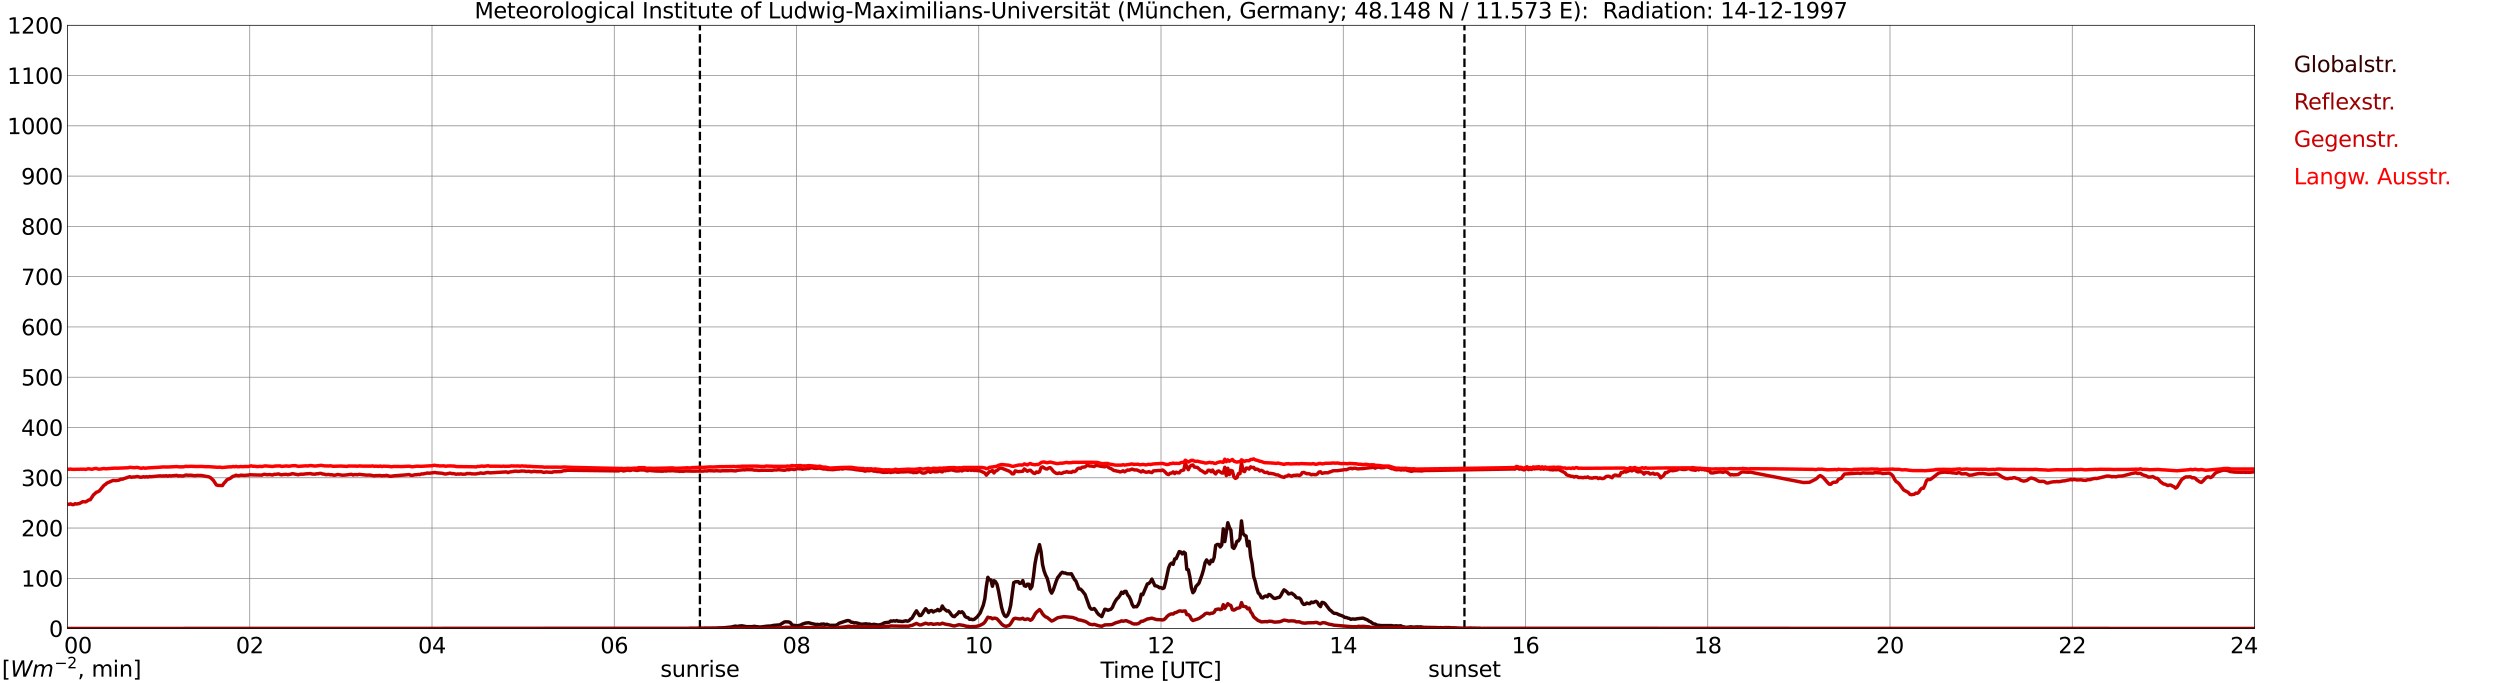 <?xml version="1.0" encoding="utf-8" standalone="no"?>
<!DOCTYPE svg PUBLIC "-//W3C//DTD SVG 1.1//EN"
  "http://www.w3.org/Graphics/SVG/1.1/DTD/svg11.dtd">
<svg xmlns:xlink="http://www.w3.org/1999/xlink" width="1085.4pt" height="296.64pt" viewBox="0 0 1085.4 296.64" xmlns="http://www.w3.org/2000/svg" version="1.1">
 <defs>
  <style type="text/css">*{stroke-linejoin: round; stroke-linecap: butt}</style>
 </defs>
 <g id="figure_1">
  <g id="patch_1">
   <path d="M 0 296.64 
L 1085.4 296.64 
L 1085.4 0 
L 0 0 
z
" style="fill: #ffffff"/>
  </g>
  <g id="axes_1">
   <g id="patch_2">
    <path d="M 29.306 272.909 
L 978.814 272.909 
L 978.814 10.976 
L 29.306 10.976 
z
" style="fill: #ffffff"/>
   </g>
   <g id="patch_3">
    <path d="M 978.814 272.909 
L 978.814 272.909 
L 978.814 10.976 
L 978.814 10.976 
z
" clip-path="url(#p817c55be72)" style="fill: #d3d3d3; opacity: 0.25; stroke: #d3d3d3; stroke-linejoin: miter"/>
   </g>
   <g id="matplotlib.axis_1">
    <g id="xtick_1">
     <g id="line2d_1">
      <path d="M 29.306 272.909 
L 29.306 10.976 
" clip-path="url(#p817c55be72)" style="fill: none; stroke: #808080; stroke-width: 0.3; stroke-linecap: square"/>
     </g>
     <g id="line2d_2"/>
     <g id="text_1">
      <!--    00 -->
      <g transform="translate(18.733 283.627) scale(0.095 -0.095)">
       <defs>
        <path id="DejaVuSans-20" transform="scale(0.016)"/>
        <path id="DejaVuSans-30" d="M 2034 4250 
Q 1547 4250 1301 3770 
Q 1056 3291 1056 2328 
Q 1056 1369 1301 889 
Q 1547 409 2034 409 
Q 2525 409 2770 889 
Q 3016 1369 3016 2328 
Q 3016 3291 2770 3770 
Q 2525 4250 2034 4250 
z
M 2034 4750 
Q 2819 4750 3233 4129 
Q 3647 3509 3647 2328 
Q 3647 1150 3233 529 
Q 2819 -91 2034 -91 
Q 1250 -91 836 529 
Q 422 1150 422 2328 
Q 422 3509 836 4129 
Q 1250 4750 2034 4750 
z
" transform="scale(0.016)"/>
       </defs>
       <use xlink:href="#DejaVuSans-20"/>
       <use xlink:href="#DejaVuSans-20" transform="translate(31.787 0)"/>
       <use xlink:href="#DejaVuSans-20" transform="translate(63.574 0)"/>
       <use xlink:href="#DejaVuSans-30" transform="translate(95.361 0)"/>
       <use xlink:href="#DejaVuSans-30" transform="translate(158.984 0)"/>
      </g>
     </g>
    </g>
    <g id="xtick_2">
     <g id="line2d_3">
      <path d="M 108.431 272.909 
L 108.431 10.976 
" clip-path="url(#p817c55be72)" style="fill: none; stroke: #808080; stroke-width: 0.3; stroke-linecap: square"/>
     </g>
     <g id="line2d_4"/>
     <g id="text_2">
      <!-- 02 -->
      <g transform="translate(102.387 283.627) scale(0.095 -0.095)">
       <defs>
        <path id="DejaVuSans-32" d="M 1228 531 
L 3431 531 
L 3431 0 
L 469 0 
L 469 531 
Q 828 903 1448 1529 
Q 2069 2156 2228 2338 
Q 2531 2678 2651 2914 
Q 2772 3150 2772 3378 
Q 2772 3750 2511 3984 
Q 2250 4219 1831 4219 
Q 1534 4219 1204 4116 
Q 875 4013 500 3803 
L 500 4441 
Q 881 4594 1212 4672 
Q 1544 4750 1819 4750 
Q 2544 4750 2975 4387 
Q 3406 4025 3406 3419 
Q 3406 3131 3298 2873 
Q 3191 2616 2906 2266 
Q 2828 2175 2409 1742 
Q 1991 1309 1228 531 
z
" transform="scale(0.016)"/>
       </defs>
       <use xlink:href="#DejaVuSans-30"/>
       <use xlink:href="#DejaVuSans-32" transform="translate(63.623 0)"/>
      </g>
     </g>
    </g>
    <g id="xtick_3">
     <g id="line2d_5">
      <path d="M 187.557 272.909 
L 187.557 10.976 
" clip-path="url(#p817c55be72)" style="fill: none; stroke: #808080; stroke-width: 0.3; stroke-linecap: square"/>
     </g>
     <g id="line2d_6"/>
     <g id="text_3">
      <!-- 04 -->
      <g transform="translate(181.513 283.627) scale(0.095 -0.095)">
       <defs>
        <path id="DejaVuSans-34" d="M 2419 4116 
L 825 1625 
L 2419 1625 
L 2419 4116 
z
M 2253 4666 
L 3047 4666 
L 3047 1625 
L 3713 1625 
L 3713 1100 
L 3047 1100 
L 3047 0 
L 2419 0 
L 2419 1100 
L 313 1100 
L 313 1709 
L 2253 4666 
z
" transform="scale(0.016)"/>
       </defs>
       <use xlink:href="#DejaVuSans-30"/>
       <use xlink:href="#DejaVuSans-34" transform="translate(63.623 0)"/>
      </g>
     </g>
    </g>
    <g id="xtick_4">
     <g id="line2d_7">
      <path d="M 266.683 272.909 
L 266.683 10.976 
" clip-path="url(#p817c55be72)" style="fill: none; stroke: #808080; stroke-width: 0.3; stroke-linecap: square"/>
     </g>
     <g id="line2d_8"/>
     <g id="text_4">
      <!-- 06 -->
      <g transform="translate(260.638 283.627) scale(0.095 -0.095)">
       <defs>
        <path id="DejaVuSans-36" d="M 2113 2584 
Q 1688 2584 1439 2293 
Q 1191 2003 1191 1497 
Q 1191 994 1439 701 
Q 1688 409 2113 409 
Q 2538 409 2786 701 
Q 3034 994 3034 1497 
Q 3034 2003 2786 2293 
Q 2538 2584 2113 2584 
z
M 3366 4563 
L 3366 3988 
Q 3128 4100 2886 4159 
Q 2644 4219 2406 4219 
Q 1781 4219 1451 3797 
Q 1122 3375 1075 2522 
Q 1259 2794 1537 2939 
Q 1816 3084 2150 3084 
Q 2853 3084 3261 2657 
Q 3669 2231 3669 1497 
Q 3669 778 3244 343 
Q 2819 -91 2113 -91 
Q 1303 -91 875 529 
Q 447 1150 447 2328 
Q 447 3434 972 4092 
Q 1497 4750 2381 4750 
Q 2619 4750 2861 4703 
Q 3103 4656 3366 4563 
z
" transform="scale(0.016)"/>
       </defs>
       <use xlink:href="#DejaVuSans-30"/>
       <use xlink:href="#DejaVuSans-36" transform="translate(63.623 0)"/>
      </g>
     </g>
    </g>
    <g id="xtick_5">
     <g id="line2d_9">
      <path d="M 345.808 272.909 
L 345.808 10.976 
" clip-path="url(#p817c55be72)" style="fill: none; stroke: #808080; stroke-width: 0.3; stroke-linecap: square"/>
     </g>
     <g id="line2d_10"/>
     <g id="text_5">
      <!-- 08 -->
      <g transform="translate(339.764 283.627) scale(0.095 -0.095)">
       <defs>
        <path id="DejaVuSans-38" d="M 2034 2216 
Q 1584 2216 1326 1975 
Q 1069 1734 1069 1313 
Q 1069 891 1326 650 
Q 1584 409 2034 409 
Q 2484 409 2743 651 
Q 3003 894 3003 1313 
Q 3003 1734 2745 1975 
Q 2488 2216 2034 2216 
z
M 1403 2484 
Q 997 2584 770 2862 
Q 544 3141 544 3541 
Q 544 4100 942 4425 
Q 1341 4750 2034 4750 
Q 2731 4750 3128 4425 
Q 3525 4100 3525 3541 
Q 3525 3141 3298 2862 
Q 3072 2584 2669 2484 
Q 3125 2378 3379 2068 
Q 3634 1759 3634 1313 
Q 3634 634 3220 271 
Q 2806 -91 2034 -91 
Q 1263 -91 848 271 
Q 434 634 434 1313 
Q 434 1759 690 2068 
Q 947 2378 1403 2484 
z
M 1172 3481 
Q 1172 3119 1398 2916 
Q 1625 2713 2034 2713 
Q 2441 2713 2670 2916 
Q 2900 3119 2900 3481 
Q 2900 3844 2670 4047 
Q 2441 4250 2034 4250 
Q 1625 4250 1398 4047 
Q 1172 3844 1172 3481 
z
" transform="scale(0.016)"/>
       </defs>
       <use xlink:href="#DejaVuSans-30"/>
       <use xlink:href="#DejaVuSans-38" transform="translate(63.623 0)"/>
      </g>
     </g>
    </g>
    <g id="xtick_6">
     <g id="line2d_11">
      <path d="M 424.934 272.909 
L 424.934 10.976 
" clip-path="url(#p817c55be72)" style="fill: none; stroke: #808080; stroke-width: 0.3; stroke-linecap: square"/>
     </g>
     <g id="line2d_12"/>
     <g id="text_6">
      <!-- 10 -->
      <g transform="translate(418.89 283.627) scale(0.095 -0.095)">
       <defs>
        <path id="DejaVuSans-31" d="M 794 531 
L 1825 531 
L 1825 4091 
L 703 3866 
L 703 4441 
L 1819 4666 
L 2450 4666 
L 2450 531 
L 3481 531 
L 3481 0 
L 794 0 
L 794 531 
z
" transform="scale(0.016)"/>
       </defs>
       <use xlink:href="#DejaVuSans-31"/>
       <use xlink:href="#DejaVuSans-30" transform="translate(63.623 0)"/>
      </g>
     </g>
    </g>
    <g id="xtick_7">
     <g id="line2d_13">
      <path d="M 504.06 272.909 
L 504.06 10.976 
" clip-path="url(#p817c55be72)" style="fill: none; stroke: #808080; stroke-width: 0.3; stroke-linecap: square"/>
     </g>
     <g id="line2d_14"/>
     <g id="text_7">
      <!-- 12 -->
      <g transform="translate(498.015 283.627) scale(0.095 -0.095)">
       <use xlink:href="#DejaVuSans-31"/>
       <use xlink:href="#DejaVuSans-32" transform="translate(63.623 0)"/>
      </g>
     </g>
    </g>
    <g id="xtick_8">
     <g id="line2d_15">
      <path d="M 583.185 272.909 
L 583.185 10.976 
" clip-path="url(#p817c55be72)" style="fill: none; stroke: #808080; stroke-width: 0.3; stroke-linecap: square"/>
     </g>
     <g id="line2d_16"/>
     <g id="text_8">
      <!-- 14 -->
      <g transform="translate(577.141 283.627) scale(0.095 -0.095)">
       <use xlink:href="#DejaVuSans-31"/>
       <use xlink:href="#DejaVuSans-34" transform="translate(63.623 0)"/>
      </g>
     </g>
    </g>
    <g id="xtick_9">
     <g id="line2d_17">
      <path d="M 662.311 272.909 
L 662.311 10.976 
" clip-path="url(#p817c55be72)" style="fill: none; stroke: #808080; stroke-width: 0.3; stroke-linecap: square"/>
     </g>
     <g id="line2d_18"/>
     <g id="text_9">
      <!-- 16 -->
      <g transform="translate(656.267 283.627) scale(0.095 -0.095)">
       <use xlink:href="#DejaVuSans-31"/>
       <use xlink:href="#DejaVuSans-36" transform="translate(63.623 0)"/>
      </g>
     </g>
    </g>
    <g id="xtick_10">
     <g id="line2d_19">
      <path d="M 741.437 272.909 
L 741.437 10.976 
" clip-path="url(#p817c55be72)" style="fill: none; stroke: #808080; stroke-width: 0.3; stroke-linecap: square"/>
     </g>
     <g id="line2d_20"/>
     <g id="text_10">
      <!-- 18 -->
      <g transform="translate(735.392 283.627) scale(0.095 -0.095)">
       <use xlink:href="#DejaVuSans-31"/>
       <use xlink:href="#DejaVuSans-38" transform="translate(63.623 0)"/>
      </g>
     </g>
    </g>
    <g id="xtick_11">
     <g id="line2d_21">
      <path d="M 820.562 272.909 
L 820.562 10.976 
" clip-path="url(#p817c55be72)" style="fill: none; stroke: #808080; stroke-width: 0.3; stroke-linecap: square"/>
     </g>
     <g id="line2d_22"/>
     <g id="text_11">
      <!-- 20 -->
      <g transform="translate(814.518 283.627) scale(0.095 -0.095)">
       <use xlink:href="#DejaVuSans-32"/>
       <use xlink:href="#DejaVuSans-30" transform="translate(63.623 0)"/>
      </g>
     </g>
    </g>
    <g id="xtick_12">
     <g id="line2d_23">
      <path d="M 899.688 272.909 
L 899.688 10.976 
" clip-path="url(#p817c55be72)" style="fill: none; stroke: #808080; stroke-width: 0.3; stroke-linecap: square"/>
     </g>
     <g id="line2d_24"/>
     <g id="text_12">
      <!-- 22 -->
      <g transform="translate(893.644 283.627) scale(0.095 -0.095)">
       <use xlink:href="#DejaVuSans-32"/>
       <use xlink:href="#DejaVuSans-32" transform="translate(63.623 0)"/>
      </g>
     </g>
    </g>
    <g id="xtick_13">
     <g id="line2d_25">
      <path d="M 978.814 272.909 
L 978.814 10.976 
" clip-path="url(#p817c55be72)" style="fill: none; stroke: #808080; stroke-width: 0.3; stroke-linecap: square"/>
     </g>
     <g id="line2d_26"/>
     <g id="text_13">
      <!-- 24    -->
      <g transform="translate(968.241 283.627) scale(0.095 -0.095)">
       <use xlink:href="#DejaVuSans-32"/>
       <use xlink:href="#DejaVuSans-34" transform="translate(63.623 0)"/>
       <use xlink:href="#DejaVuSans-20" transform="translate(127.246 0)"/>
       <use xlink:href="#DejaVuSans-20" transform="translate(159.033 0)"/>
       <use xlink:href="#DejaVuSans-20" transform="translate(190.82 0)"/>
      </g>
     </g>
    </g>
    <g id="text_14">
     <!-- Time [UTC] -->
     <g transform="translate(477.806 294.322) scale(0.095 -0.095)">
      <defs>
       <path id="DejaVuSans-54" d="M -19 4666 
L 3928 4666 
L 3928 4134 
L 2272 4134 
L 2272 0 
L 1638 0 
L 1638 4134 
L -19 4134 
L -19 4666 
z
" transform="scale(0.016)"/>
       <path id="DejaVuSans-69" d="M 603 3500 
L 1178 3500 
L 1178 0 
L 603 0 
L 603 3500 
z
M 603 4863 
L 1178 4863 
L 1178 4134 
L 603 4134 
L 603 4863 
z
" transform="scale(0.016)"/>
       <path id="DejaVuSans-6d" d="M 3328 2828 
Q 3544 3216 3844 3400 
Q 4144 3584 4550 3584 
Q 5097 3584 5394 3201 
Q 5691 2819 5691 2113 
L 5691 0 
L 5113 0 
L 5113 2094 
Q 5113 2597 4934 2840 
Q 4756 3084 4391 3084 
Q 3944 3084 3684 2787 
Q 3425 2491 3425 1978 
L 3425 0 
L 2847 0 
L 2847 2094 
Q 2847 2600 2669 2842 
Q 2491 3084 2119 3084 
Q 1678 3084 1418 2786 
Q 1159 2488 1159 1978 
L 1159 0 
L 581 0 
L 581 3500 
L 1159 3500 
L 1159 2956 
Q 1356 3278 1631 3431 
Q 1906 3584 2284 3584 
Q 2666 3584 2933 3390 
Q 3200 3197 3328 2828 
z
" transform="scale(0.016)"/>
       <path id="DejaVuSans-65" d="M 3597 1894 
L 3597 1613 
L 953 1613 
Q 991 1019 1311 708 
Q 1631 397 2203 397 
Q 2534 397 2845 478 
Q 3156 559 3463 722 
L 3463 178 
Q 3153 47 2828 -22 
Q 2503 -91 2169 -91 
Q 1331 -91 842 396 
Q 353 884 353 1716 
Q 353 2575 817 3079 
Q 1281 3584 2069 3584 
Q 2775 3584 3186 3129 
Q 3597 2675 3597 1894 
z
M 3022 2063 
Q 3016 2534 2758 2815 
Q 2500 3097 2075 3097 
Q 1594 3097 1305 2825 
Q 1016 2553 972 2059 
L 3022 2063 
z
" transform="scale(0.016)"/>
       <path id="DejaVuSans-5b" d="M 550 4863 
L 1875 4863 
L 1875 4416 
L 1125 4416 
L 1125 -397 
L 1875 -397 
L 1875 -844 
L 550 -844 
L 550 4863 
z
" transform="scale(0.016)"/>
       <path id="DejaVuSans-55" d="M 556 4666 
L 1191 4666 
L 1191 1831 
Q 1191 1081 1462 751 
Q 1734 422 2344 422 
Q 2950 422 3222 751 
Q 3494 1081 3494 1831 
L 3494 4666 
L 4128 4666 
L 4128 1753 
Q 4128 841 3676 375 
Q 3225 -91 2344 -91 
Q 1459 -91 1007 375 
Q 556 841 556 1753 
L 556 4666 
z
" transform="scale(0.016)"/>
       <path id="DejaVuSans-43" d="M 4122 4306 
L 4122 3641 
Q 3803 3938 3442 4084 
Q 3081 4231 2675 4231 
Q 1875 4231 1450 3742 
Q 1025 3253 1025 2328 
Q 1025 1406 1450 917 
Q 1875 428 2675 428 
Q 3081 428 3442 575 
Q 3803 722 4122 1019 
L 4122 359 
Q 3791 134 3420 21 
Q 3050 -91 2638 -91 
Q 1578 -91 968 557 
Q 359 1206 359 2328 
Q 359 3453 968 4101 
Q 1578 4750 2638 4750 
Q 3056 4750 3426 4639 
Q 3797 4528 4122 4306 
z
" transform="scale(0.016)"/>
       <path id="DejaVuSans-5d" d="M 1947 4863 
L 1947 -844 
L 622 -844 
L 622 -397 
L 1369 -397 
L 1369 4416 
L 622 4416 
L 622 4863 
L 1947 4863 
z
" transform="scale(0.016)"/>
      </defs>
      <use xlink:href="#DejaVuSans-54"/>
      <use xlink:href="#DejaVuSans-69" transform="translate(57.959 0)"/>
      <use xlink:href="#DejaVuSans-6d" transform="translate(85.742 0)"/>
      <use xlink:href="#DejaVuSans-65" transform="translate(183.154 0)"/>
      <use xlink:href="#DejaVuSans-20" transform="translate(244.678 0)"/>
      <use xlink:href="#DejaVuSans-5b" transform="translate(276.465 0)"/>
      <use xlink:href="#DejaVuSans-55" transform="translate(315.479 0)"/>
      <use xlink:href="#DejaVuSans-54" transform="translate(388.672 0)"/>
      <use xlink:href="#DejaVuSans-43" transform="translate(443.881 0)"/>
      <use xlink:href="#DejaVuSans-5d" transform="translate(513.705 0)"/>
     </g>
    </g>
   </g>
   <g id="matplotlib.axis_2">
    <g id="ytick_1">
     <g id="line2d_27">
      <path d="M 29.306 272.909 
L 978.814 272.909 
" clip-path="url(#p817c55be72)" style="fill: none; stroke: #808080; stroke-width: 0.3; stroke-linecap: square"/>
     </g>
     <g id="line2d_28"/>
     <g id="text_15">
      <!-- 0 -->
      <g transform="translate(21.261 276.518) scale(0.095 -0.095)">
       <use xlink:href="#DejaVuSans-30"/>
      </g>
     </g>
    </g>
    <g id="ytick_2">
     <g id="line2d_29">
      <path d="M 29.306 251.081 
L 978.814 251.081 
" clip-path="url(#p817c55be72)" style="fill: none; stroke: #808080; stroke-width: 0.3; stroke-linecap: square"/>
     </g>
     <g id="line2d_30"/>
     <g id="text_16">
      <!-- 100 -->
      <g transform="translate(9.173 254.69) scale(0.095 -0.095)">
       <use xlink:href="#DejaVuSans-31"/>
       <use xlink:href="#DejaVuSans-30" transform="translate(63.623 0)"/>
       <use xlink:href="#DejaVuSans-30" transform="translate(127.246 0)"/>
      </g>
     </g>
    </g>
    <g id="ytick_3">
     <g id="line2d_31">
      <path d="M 29.306 229.253 
L 978.814 229.253 
" clip-path="url(#p817c55be72)" style="fill: none; stroke: #808080; stroke-width: 0.3; stroke-linecap: square"/>
     </g>
     <g id="line2d_32"/>
     <g id="text_17">
      <!-- 200 -->
      <g transform="translate(9.173 232.863) scale(0.095 -0.095)">
       <use xlink:href="#DejaVuSans-32"/>
       <use xlink:href="#DejaVuSans-30" transform="translate(63.623 0)"/>
       <use xlink:href="#DejaVuSans-30" transform="translate(127.246 0)"/>
      </g>
     </g>
    </g>
    <g id="ytick_4">
     <g id="line2d_33">
      <path d="M 29.306 207.426 
L 978.814 207.426 
" clip-path="url(#p817c55be72)" style="fill: none; stroke: #808080; stroke-width: 0.3; stroke-linecap: square"/>
     </g>
     <g id="line2d_34"/>
     <g id="text_18">
      <!-- 300 -->
      <g transform="translate(9.173 211.035) scale(0.095 -0.095)">
       <defs>
        <path id="DejaVuSans-33" d="M 2597 2516 
Q 3050 2419 3304 2112 
Q 3559 1806 3559 1356 
Q 3559 666 3084 287 
Q 2609 -91 1734 -91 
Q 1441 -91 1130 -33 
Q 819 25 488 141 
L 488 750 
Q 750 597 1062 519 
Q 1375 441 1716 441 
Q 2309 441 2620 675 
Q 2931 909 2931 1356 
Q 2931 1769 2642 2001 
Q 2353 2234 1838 2234 
L 1294 2234 
L 1294 2753 
L 1863 2753 
Q 2328 2753 2575 2939 
Q 2822 3125 2822 3475 
Q 2822 3834 2567 4026 
Q 2313 4219 1838 4219 
Q 1578 4219 1281 4162 
Q 984 4106 628 3988 
L 628 4550 
Q 988 4650 1302 4700 
Q 1616 4750 1894 4750 
Q 2613 4750 3031 4423 
Q 3450 4097 3450 3541 
Q 3450 3153 3228 2886 
Q 3006 2619 2597 2516 
z
" transform="scale(0.016)"/>
       </defs>
       <use xlink:href="#DejaVuSans-33"/>
       <use xlink:href="#DejaVuSans-30" transform="translate(63.623 0)"/>
       <use xlink:href="#DejaVuSans-30" transform="translate(127.246 0)"/>
      </g>
     </g>
    </g>
    <g id="ytick_5">
     <g id="line2d_35">
      <path d="M 29.306 185.598 
L 978.814 185.598 
" clip-path="url(#p817c55be72)" style="fill: none; stroke: #808080; stroke-width: 0.3; stroke-linecap: square"/>
     </g>
     <g id="line2d_36"/>
     <g id="text_19">
      <!-- 400 -->
      <g transform="translate(9.173 189.207) scale(0.095 -0.095)">
       <use xlink:href="#DejaVuSans-34"/>
       <use xlink:href="#DejaVuSans-30" transform="translate(63.623 0)"/>
       <use xlink:href="#DejaVuSans-30" transform="translate(127.246 0)"/>
      </g>
     </g>
    </g>
    <g id="ytick_6">
     <g id="line2d_37">
      <path d="M 29.306 163.77 
L 978.814 163.77 
" clip-path="url(#p817c55be72)" style="fill: none; stroke: #808080; stroke-width: 0.3; stroke-linecap: square"/>
     </g>
     <g id="line2d_38"/>
     <g id="text_20">
      <!-- 500 -->
      <g transform="translate(9.173 167.379) scale(0.095 -0.095)">
       <defs>
        <path id="DejaVuSans-35" d="M 691 4666 
L 3169 4666 
L 3169 4134 
L 1269 4134 
L 1269 2991 
Q 1406 3038 1543 3061 
Q 1681 3084 1819 3084 
Q 2600 3084 3056 2656 
Q 3513 2228 3513 1497 
Q 3513 744 3044 326 
Q 2575 -91 1722 -91 
Q 1428 -91 1123 -41 
Q 819 9 494 109 
L 494 744 
Q 775 591 1075 516 
Q 1375 441 1709 441 
Q 2250 441 2565 725 
Q 2881 1009 2881 1497 
Q 2881 1984 2565 2268 
Q 2250 2553 1709 2553 
Q 1456 2553 1204 2497 
Q 953 2441 691 2322 
L 691 4666 
z
" transform="scale(0.016)"/>
       </defs>
       <use xlink:href="#DejaVuSans-35"/>
       <use xlink:href="#DejaVuSans-30" transform="translate(63.623 0)"/>
       <use xlink:href="#DejaVuSans-30" transform="translate(127.246 0)"/>
      </g>
     </g>
    </g>
    <g id="ytick_7">
     <g id="line2d_39">
      <path d="M 29.306 141.942 
L 978.814 141.942 
" clip-path="url(#p817c55be72)" style="fill: none; stroke: #808080; stroke-width: 0.3; stroke-linecap: square"/>
     </g>
     <g id="line2d_40"/>
     <g id="text_21">
      <!-- 600 -->
      <g transform="translate(9.173 145.551) scale(0.095 -0.095)">
       <use xlink:href="#DejaVuSans-36"/>
       <use xlink:href="#DejaVuSans-30" transform="translate(63.623 0)"/>
       <use xlink:href="#DejaVuSans-30" transform="translate(127.246 0)"/>
      </g>
     </g>
    </g>
    <g id="ytick_8">
     <g id="line2d_41">
      <path d="M 29.306 120.114 
L 978.814 120.114 
" clip-path="url(#p817c55be72)" style="fill: none; stroke: #808080; stroke-width: 0.3; stroke-linecap: square"/>
     </g>
     <g id="line2d_42"/>
     <g id="text_22">
      <!-- 700 -->
      <g transform="translate(9.173 123.724) scale(0.095 -0.095)">
       <defs>
        <path id="DejaVuSans-37" d="M 525 4666 
L 3525 4666 
L 3525 4397 
L 1831 0 
L 1172 0 
L 2766 4134 
L 525 4134 
L 525 4666 
z
" transform="scale(0.016)"/>
       </defs>
       <use xlink:href="#DejaVuSans-37"/>
       <use xlink:href="#DejaVuSans-30" transform="translate(63.623 0)"/>
       <use xlink:href="#DejaVuSans-30" transform="translate(127.246 0)"/>
      </g>
     </g>
    </g>
    <g id="ytick_9">
     <g id="line2d_43">
      <path d="M 29.306 98.287 
L 978.814 98.287 
" clip-path="url(#p817c55be72)" style="fill: none; stroke: #808080; stroke-width: 0.3; stroke-linecap: square"/>
     </g>
     <g id="line2d_44"/>
     <g id="text_23">
      <!-- 800 -->
      <g transform="translate(9.173 101.896) scale(0.095 -0.095)">
       <use xlink:href="#DejaVuSans-38"/>
       <use xlink:href="#DejaVuSans-30" transform="translate(63.623 0)"/>
       <use xlink:href="#DejaVuSans-30" transform="translate(127.246 0)"/>
      </g>
     </g>
    </g>
    <g id="ytick_10">
     <g id="line2d_45">
      <path d="M 29.306 76.459 
L 978.814 76.459 
" clip-path="url(#p817c55be72)" style="fill: none; stroke: #808080; stroke-width: 0.3; stroke-linecap: square"/>
     </g>
     <g id="line2d_46"/>
     <g id="text_24">
      <!-- 900 -->
      <g transform="translate(9.173 80.068) scale(0.095 -0.095)">
       <defs>
        <path id="DejaVuSans-39" d="M 703 97 
L 703 672 
Q 941 559 1184 500 
Q 1428 441 1663 441 
Q 2288 441 2617 861 
Q 2947 1281 2994 2138 
Q 2813 1869 2534 1725 
Q 2256 1581 1919 1581 
Q 1219 1581 811 2004 
Q 403 2428 403 3163 
Q 403 3881 828 4315 
Q 1253 4750 1959 4750 
Q 2769 4750 3195 4129 
Q 3622 3509 3622 2328 
Q 3622 1225 3098 567 
Q 2575 -91 1691 -91 
Q 1453 -91 1209 -44 
Q 966 3 703 97 
z
M 1959 2075 
Q 2384 2075 2632 2365 
Q 2881 2656 2881 3163 
Q 2881 3666 2632 3958 
Q 2384 4250 1959 4250 
Q 1534 4250 1286 3958 
Q 1038 3666 1038 3163 
Q 1038 2656 1286 2365 
Q 1534 2075 1959 2075 
z
" transform="scale(0.016)"/>
       </defs>
       <use xlink:href="#DejaVuSans-39"/>
       <use xlink:href="#DejaVuSans-30" transform="translate(63.623 0)"/>
       <use xlink:href="#DejaVuSans-30" transform="translate(127.246 0)"/>
      </g>
     </g>
    </g>
    <g id="ytick_11">
     <g id="line2d_47">
      <path d="M 29.306 54.631 
L 978.814 54.631 
" clip-path="url(#p817c55be72)" style="fill: none; stroke: #808080; stroke-width: 0.3; stroke-linecap: square"/>
     </g>
     <g id="line2d_48"/>
     <g id="text_25">
      <!-- 1000 -->
      <g transform="translate(3.128 58.24) scale(0.095 -0.095)">
       <use xlink:href="#DejaVuSans-31"/>
       <use xlink:href="#DejaVuSans-30" transform="translate(63.623 0)"/>
       <use xlink:href="#DejaVuSans-30" transform="translate(127.246 0)"/>
       <use xlink:href="#DejaVuSans-30" transform="translate(190.869 0)"/>
      </g>
     </g>
    </g>
    <g id="ytick_12">
     <g id="line2d_49">
      <path d="M 29.306 32.803 
L 978.814 32.803 
" clip-path="url(#p817c55be72)" style="fill: none; stroke: #808080; stroke-width: 0.3; stroke-linecap: square"/>
     </g>
     <g id="line2d_50"/>
     <g id="text_26">
      <!-- 1100 -->
      <g transform="translate(3.128 36.413) scale(0.095 -0.095)">
       <use xlink:href="#DejaVuSans-31"/>
       <use xlink:href="#DejaVuSans-31" transform="translate(63.623 0)"/>
       <use xlink:href="#DejaVuSans-30" transform="translate(127.246 0)"/>
       <use xlink:href="#DejaVuSans-30" transform="translate(190.869 0)"/>
      </g>
     </g>
    </g>
    <g id="ytick_13">
     <g id="line2d_51">
      <path d="M 29.306 10.976 
L 978.814 10.976 
" clip-path="url(#p817c55be72)" style="fill: none; stroke: #808080; stroke-width: 0.3; stroke-linecap: square"/>
     </g>
     <g id="line2d_52"/>
     <g id="text_27">
      <!-- 1200 -->
      <g transform="translate(3.128 14.585) scale(0.095 -0.095)">
       <use xlink:href="#DejaVuSans-31"/>
       <use xlink:href="#DejaVuSans-32" transform="translate(63.623 0)"/>
       <use xlink:href="#DejaVuSans-30" transform="translate(127.246 0)"/>
       <use xlink:href="#DejaVuSans-30" transform="translate(190.869 0)"/>
      </g>
     </g>
    </g>
   </g>
   <g id="line2d_53">
    <path d="M 303.872 272.909 
L 303.872 10.976 
" clip-path="url(#p817c55be72)" style="fill: none; stroke-dasharray: 3.7,1.6; stroke-dashoffset: 0; stroke: #000000"/>
   </g>
   <g id="line2d_54">
    <path d="M 635.804 272.909 
L 635.804 10.976 
" clip-path="url(#p817c55be72)" style="fill: none; stroke-dasharray: 3.7,1.6; stroke-dashoffset: 0; stroke: #000000"/>
   </g>
   <g id="line2d_55">
    <path d="M 29.306 272.909 
L 298.992 272.839 
L 300.971 272.793 
L 310.861 272.704 
L 312.18 272.612 
L 314.158 272.566 
L 316.796 272.291 
L 317.455 272.245 
L 318.774 271.924 
L 319.433 271.833 
L 320.093 272.016 
L 320.752 271.833 
L 322.071 271.695 
L 324.049 272.062 
L 326.686 272.062 
L 327.346 271.924 
L 329.983 272.245 
L 333.28 271.833 
L 334.599 271.787 
L 335.918 271.512 
L 338.555 271.285 
L 339.874 270.46 
L 340.533 270.049 
L 341.193 269.958 
L 342.512 270.049 
L 343.171 270.368 
L 343.83 271.239 
L 344.49 271.512 
L 345.149 271.512 
L 345.808 271.695 
L 347.127 271.512 
L 347.787 271.285 
L 348.446 270.918 
L 349.765 270.506 
L 351.083 270.368 
L 352.402 270.735 
L 353.721 271.01 
L 354.38 271.147 
L 355.04 271.056 
L 355.699 271.285 
L 356.359 271.01 
L 357.677 270.918 
L 358.337 271.239 
L 358.996 271.01 
L 360.315 271.512 
L 362.952 271.468 
L 363.612 271.147 
L 364.271 270.597 
L 367.568 269.499 
L 368.227 269.408 
L 368.887 269.591 
L 369.546 270.141 
L 370.206 270.187 
L 370.865 270.46 
L 371.524 270.368 
L 372.843 270.689 
L 373.502 270.918 
L 374.162 271.01 
L 376.14 270.826 
L 376.799 271.056 
L 377.459 270.918 
L 378.118 271.239 
L 379.437 271.056 
L 381.415 271.376 
L 382.734 271.056 
L 384.053 270.368 
L 386.031 270.141 
L 386.69 269.591 
L 387.349 269.683 
L 388.009 269.499 
L 388.668 269.683 
L 389.328 269.408 
L 389.987 269.728 
L 390.646 269.683 
L 391.306 269.82 
L 391.965 269.82 
L 393.284 269.499 
L 393.943 269.728 
L 394.603 269.499 
L 395.262 268.814 
L 395.921 268.401 
L 397.24 266.16 
L 397.899 265.197 
L 399.218 267.258 
L 399.878 267.166 
L 400.537 266.297 
L 401.196 265.151 
L 401.856 264.282 
L 402.515 264.924 
L 403.175 265.93 
L 403.834 265.197 
L 404.493 265.062 
L 405.153 265.701 
L 405.812 265.289 
L 406.471 265.151 
L 407.131 264.603 
L 407.79 265.197 
L 408.45 264.833 
L 409.109 263.093 
L 409.768 264.191 
L 411.087 265.289 
L 411.746 265.197 
L 412.406 265.93 
L 413.065 266.937 
L 413.725 267.578 
L 414.384 267.714 
L 415.043 267.028 
L 415.703 266.524 
L 416.362 265.61 
L 417.022 265.93 
L 417.681 265.61 
L 418.34 266.297 
L 419 267.624 
L 419.659 268.035 
L 420.318 268.172 
L 420.978 268.906 
L 421.637 268.814 
L 422.297 269.041 
L 422.956 268.906 
L 424.275 267.805 
L 425.593 266.068 
L 426.912 262.726 
L 427.572 259.98 
L 428.231 254.628 
L 428.89 250.647 
L 429.55 251.653 
L 430.209 251.79 
L 430.869 254.536 
L 431.528 252.111 
L 432.187 252.522 
L 432.847 253.665 
L 433.506 256.503 
L 434.825 263.597 
L 435.484 265.93 
L 436.144 267.303 
L 436.803 267.714 
L 437.462 267.074 
L 438.122 265.518 
L 438.781 262.864 
L 440.1 252.98 
L 440.759 252.613 
L 442.078 252.522 
L 442.737 253.301 
L 443.397 253.118 
L 444.056 252.065 
L 444.716 254.307 
L 445.375 254.536 
L 446.034 253.62 
L 446.694 253.665 
L 447.353 255.634 
L 448.012 254.674 
L 448.672 250.417 
L 449.331 244.88 
L 449.991 241.357 
L 451.309 236.461 
L 451.969 239.434 
L 452.628 245.109 
L 453.287 247.855 
L 453.947 249.684 
L 454.606 250.965 
L 455.266 253.301 
L 455.925 256.32 
L 456.584 257.509 
L 457.244 256.274 
L 458.563 252.338 
L 459.222 250.738 
L 459.881 249.959 
L 460.541 248.999 
L 461.2 248.449 
L 461.859 248.769 
L 462.519 248.769 
L 463.178 249.09 
L 464.497 249.182 
L 465.156 249.09 
L 466.475 251.561 
L 467.134 252.292 
L 468.453 255.726 
L 469.113 255.772 
L 469.772 256.411 
L 471.091 258.105 
L 473.069 263.643 
L 473.728 264.42 
L 474.388 264.512 
L 475.047 264.191 
L 475.706 264.97 
L 476.366 266.068 
L 477.025 266.799 
L 478.344 267.714 
L 479.663 264.512 
L 480.322 264.603 
L 480.981 264.97 
L 482.3 264.512 
L 482.96 263.735 
L 483.619 262.178 
L 484.278 260.943 
L 484.938 259.98 
L 485.597 259.387 
L 486.256 258.426 
L 486.916 257.099 
L 487.575 257.647 
L 488.235 256.778 
L 488.894 256.732 
L 489.553 258.289 
L 490.213 259.066 
L 490.872 260.393 
L 491.532 262.407 
L 492.191 263.505 
L 492.85 263.368 
L 493.51 263.414 
L 494.169 262.499 
L 494.828 260.943 
L 495.488 257.968 
L 496.147 258.197 
L 498.125 253.528 
L 498.785 253.301 
L 499.444 252.659 
L 500.103 251.424 
L 501.422 254.307 
L 502.082 254.399 
L 502.741 254.674 
L 503.4 255.176 
L 504.06 255.084 
L 504.719 255.543 
L 505.379 255.222 
L 506.038 252.751 
L 507.357 246.574 
L 508.016 245.017 
L 508.675 244.469 
L 509.335 245.017 
L 509.994 242.684 
L 510.654 242.546 
L 511.972 239.48 
L 512.632 239.663 
L 513.291 240.488 
L 513.95 239.709 
L 514.61 240.213 
L 515.269 247.213 
L 515.929 247.351 
L 516.588 250.463 
L 517.247 255.176 
L 517.907 257.328 
L 518.566 256.549 
L 519.226 254.628 
L 520.544 253.209 
L 521.863 249.549 
L 522.522 247.305 
L 523.182 244.332 
L 523.841 243.096 
L 525.16 244.88 
L 525.819 243.234 
L 526.479 243.782 
L 527.138 241.996 
L 527.797 236.825 
L 528.457 236.369 
L 529.116 236.369 
L 529.776 237.467 
L 530.435 236.598 
L 531.094 229.596 
L 531.754 235.134 
L 533.073 226.942 
L 533.732 228.956 
L 534.391 230.146 
L 535.051 237.559 
L 535.71 238.107 
L 536.369 236.917 
L 537.029 235.042 
L 537.688 234.813 
L 538.348 233.715 
L 539.007 226.165 
L 539.666 231.611 
L 540.326 232.388 
L 540.985 232.709 
L 541.644 237.009 
L 542.304 235.042 
L 542.963 241.54 
L 543.623 244.788 
L 544.282 250.326 
L 544.941 252.338 
L 545.601 255.176 
L 546.26 257.418 
L 546.919 258.059 
L 547.579 259.432 
L 548.238 259.616 
L 548.898 258.974 
L 549.557 258.745 
L 550.216 259.066 
L 550.876 258.105 
L 551.535 258.289 
L 552.854 259.616 
L 553.513 259.845 
L 554.832 259.432 
L 555.491 259.295 
L 556.151 258.426 
L 556.81 257.099 
L 557.47 256.091 
L 558.129 256.503 
L 558.788 257.053 
L 559.448 257.876 
L 560.766 257.509 
L 562.085 258.518 
L 562.745 259.387 
L 563.404 259.616 
L 564.063 259.616 
L 564.723 260.209 
L 565.382 261.72 
L 566.042 262.407 
L 566.701 262.316 
L 567.36 261.812 
L 568.02 262.041 
L 568.679 262.087 
L 569.338 261.399 
L 569.998 261.628 
L 571.317 261.08 
L 571.976 261.537 
L 572.635 262.726 
L 573.295 263.368 
L 573.954 261.537 
L 574.613 261.628 
L 575.273 262.087 
L 577.251 264.695 
L 577.91 265.197 
L 578.57 265.839 
L 579.229 266.297 
L 579.889 266.297 
L 580.548 266.478 
L 581.207 266.845 
L 582.526 267.303 
L 583.185 267.578 
L 583.845 268.08 
L 584.504 268.08 
L 585.164 268.356 
L 585.823 268.493 
L 586.482 268.906 
L 587.142 268.722 
L 588.46 268.814 
L 589.12 268.631 
L 591.757 268.356 
L 593.076 268.906 
L 593.736 269.178 
L 594.395 269.683 
L 595.054 269.958 
L 596.373 270.918 
L 597.032 270.918 
L 597.692 271.376 
L 599.67 271.603 
L 604.286 271.603 
L 604.945 271.787 
L 606.264 271.695 
L 606.923 271.787 
L 608.242 271.695 
L 608.901 272.154 
L 609.561 272.154 
L 610.22 272.383 
L 611.539 272.291 
L 612.198 272.154 
L 612.858 272.154 
L 613.517 272.291 
L 615.495 272.154 
L 616.154 272.245 
L 616.814 272.154 
L 618.133 272.383 
L 624.067 272.474 
L 624.726 272.566 
L 625.386 272.474 
L 626.045 272.566 
L 627.364 272.474 
L 629.342 272.474 
L 630.001 272.612 
L 631.32 272.612 
L 633.298 272.793 
L 642.53 272.793 
L 643.189 272.909 
L 644.508 272.839 
L 978.154 272.909 
L 978.154 272.909 
" clip-path="url(#p817c55be72)" style="fill: none; stroke: #330000; stroke-width: 1.5; stroke-linecap: square"/>
   </g>
   <g id="line2d_56">
    <path d="M 29.306 272.909 
L 298.992 272.891 
L 299.652 272.797 
L 300.971 272.891 
L 318.774 272.797 
L 319.433 272.706 
L 320.093 272.797 
L 321.411 272.706 
L 329.324 272.797 
L 329.983 272.891 
L 331.961 272.706 
L 333.28 272.797 
L 335.918 272.706 
L 337.896 272.658 
L 339.215 272.566 
L 341.193 272.333 
L 343.171 272.378 
L 343.83 272.658 
L 345.808 272.706 
L 347.787 272.658 
L 348.446 272.472 
L 355.04 272.472 
L 355.699 272.658 
L 357.018 272.472 
L 358.996 272.658 
L 360.974 272.706 
L 362.952 272.706 
L 364.93 272.378 
L 366.909 272.147 
L 368.227 271.913 
L 368.887 271.913 
L 369.546 272.099 
L 370.206 272.007 
L 371.524 272.099 
L 372.843 272.099 
L 373.502 272.239 
L 374.162 272.147 
L 374.821 272.239 
L 376.14 272.147 
L 376.799 272.239 
L 377.459 272.099 
L 378.118 272.239 
L 378.777 272.099 
L 382.074 272.239 
L 382.734 272.239 
L 384.053 272.007 
L 386.031 271.913 
L 386.69 271.774 
L 391.306 271.868 
L 392.624 271.868 
L 394.603 271.868 
L 395.262 271.588 
L 395.921 271.54 
L 397.899 270.656 
L 399.218 271.309 
L 399.878 271.309 
L 401.856 270.564 
L 403.175 270.984 
L 403.834 270.796 
L 404.493 270.796 
L 405.153 271.075 
L 407.131 270.796 
L 407.79 270.984 
L 408.45 270.89 
L 409.109 270.564 
L 410.428 270.984 
L 412.406 271.309 
L 413.725 271.68 
L 414.384 271.774 
L 416.362 271.215 
L 418.34 271.54 
L 419.659 271.913 
L 420.318 271.913 
L 420.978 272.099 
L 423.615 272.007 
L 424.934 271.68 
L 425.593 271.449 
L 426.912 270.75 
L 427.572 270.1 
L 428.89 267.958 
L 429.55 268.19 
L 430.209 268.19 
L 430.869 268.657 
L 431.528 268.377 
L 432.187 268.423 
L 432.847 268.657 
L 434.165 270.1 
L 434.825 270.89 
L 435.484 271.449 
L 436.144 271.774 
L 436.803 271.913 
L 438.122 271.54 
L 438.781 270.796 
L 440.1 268.657 
L 440.759 268.423 
L 442.737 268.748 
L 443.397 268.657 
L 444.056 268.423 
L 444.716 268.934 
L 445.375 268.934 
L 446.034 268.657 
L 446.694 268.842 
L 447.353 269.307 
L 448.012 268.934 
L 448.672 267.958 
L 449.331 266.701 
L 449.991 265.817 
L 451.309 264.654 
L 451.969 265.352 
L 452.628 266.515 
L 453.287 267.26 
L 453.947 267.819 
L 454.606 268.05 
L 456.584 269.632 
L 457.244 269.401 
L 459.222 268.19 
L 461.859 267.725 
L 463.178 267.819 
L 465.816 268.098 
L 466.475 268.377 
L 467.134 268.517 
L 467.794 268.934 
L 468.453 269.168 
L 469.113 269.213 
L 471.091 269.772 
L 471.75 270.1 
L 473.069 270.984 
L 474.388 271.215 
L 475.047 271.075 
L 477.025 271.68 
L 478.344 271.913 
L 479.663 271.309 
L 482.3 271.215 
L 482.96 271.075 
L 484.278 270.425 
L 486.256 269.866 
L 486.916 269.541 
L 487.575 269.726 
L 488.894 269.447 
L 490.213 270.006 
L 490.872 270.237 
L 491.532 270.656 
L 492.191 270.89 
L 493.51 270.89 
L 494.169 270.75 
L 494.828 270.331 
L 495.488 269.726 
L 496.147 269.726 
L 498.125 268.748 
L 500.103 268.377 
L 502.082 268.982 
L 504.06 269.074 
L 504.719 269.168 
L 505.379 268.982 
L 506.038 268.423 
L 506.697 267.631 
L 507.357 267.074 
L 508.016 266.701 
L 508.675 266.515 
L 509.335 266.607 
L 509.994 266.048 
L 510.654 265.911 
L 511.972 265.258 
L 512.632 265.258 
L 513.291 265.444 
L 513.95 265.258 
L 514.61 265.258 
L 515.269 266.841 
L 515.929 266.841 
L 516.588 267.491 
L 517.247 268.842 
L 517.907 269.401 
L 519.885 268.748 
L 520.544 268.517 
L 522.522 267.166 
L 523.182 266.515 
L 523.841 266.236 
L 524.501 266.282 
L 525.16 266.515 
L 525.819 266.236 
L 526.479 266.236 
L 527.138 265.817 
L 527.797 264.654 
L 529.116 264.374 
L 529.776 264.699 
L 530.435 264.468 
L 531.094 262.512 
L 531.754 264.095 
L 533.073 262.093 
L 533.732 262.652 
L 534.391 262.885 
L 535.051 264.699 
L 535.71 264.885 
L 536.369 264.56 
L 537.029 264.095 
L 537.688 264.001 
L 538.348 263.77 
L 539.007 261.628 
L 539.666 263.211 
L 540.985 263.442 
L 541.644 264.328 
L 542.304 264.001 
L 542.963 265.583 
L 543.623 266.467 
L 544.282 267.819 
L 546.26 269.447 
L 546.919 269.632 
L 547.579 270.006 
L 549.557 269.866 
L 550.216 269.96 
L 550.876 269.726 
L 552.195 269.772 
L 552.854 270.006 
L 553.513 270.1 
L 554.832 270.006 
L 555.491 269.96 
L 556.151 269.772 
L 557.47 269.213 
L 558.788 269.447 
L 559.448 269.632 
L 560.766 269.541 
L 562.085 269.632 
L 562.745 269.96 
L 564.063 269.96 
L 565.382 270.425 
L 566.701 270.564 
L 567.36 270.425 
L 570.657 270.331 
L 571.317 270.191 
L 571.976 270.331 
L 572.635 270.656 
L 573.295 270.796 
L 573.954 270.425 
L 574.613 270.331 
L 575.273 270.425 
L 577.251 271.075 
L 577.91 271.123 
L 579.229 271.449 
L 580.548 271.54 
L 585.823 272.007 
L 587.142 272.099 
L 589.12 272.099 
L 589.779 271.913 
L 591.098 272.007 
L 591.757 271.913 
L 593.736 272.099 
L 594.395 272.147 
L 595.054 272.333 
L 595.714 272.378 
L 596.373 272.566 
L 597.032 272.472 
L 599.011 272.658 
L 600.989 272.566 
L 601.648 272.472 
L 602.307 272.566 
L 603.626 272.472 
L 606.923 272.472 
L 607.582 272.333 
L 608.242 272.378 
L 608.901 272.566 
L 624.067 272.658 
L 626.045 272.706 
L 626.705 272.566 
L 629.342 272.658 
L 631.32 272.706 
L 633.958 272.797 
L 635.276 272.889 
L 637.914 272.797 
L 638.573 272.706 
L 639.233 272.889 
L 639.892 272.797 
L 641.211 272.891 
L 978.154 272.909 
L 978.154 272.909 
" clip-path="url(#p817c55be72)" style="fill: none; stroke: #990000; stroke-width: 1.5; stroke-linecap: square"/>
   </g>
   <g id="line2d_57">
    <path d="M 29.306 218.813 
L 29.965 218.988 
L 30.625 218.737 
L 31.284 219.062 
L 31.943 219.095 
L 32.603 218.695 
L 33.262 218.837 
L 34.581 218.558 
L 35.9 217.816 
L 37.218 217.896 
L 38.537 217.071 
L 39.197 216.951 
L 40.515 214.939 
L 41.834 213.721 
L 42.493 213.498 
L 43.153 213.112 
L 45.131 210.741 
L 45.79 210.305 
L 46.45 209.711 
L 49.087 208.585 
L 50.406 208.65 
L 51.725 208.443 
L 52.384 208.037 
L 53.043 208.065 
L 56.34 206.95 
L 57 207.247 
L 57.659 207.102 
L 58.319 207.105 
L 59.637 206.875 
L 60.956 207.205 
L 61.615 207.166 
L 62.275 206.954 
L 62.934 207.131 
L 63.594 206.941 
L 64.253 207.14 
L 64.912 206.871 
L 65.572 206.976 
L 69.528 206.59 
L 70.187 206.705 
L 70.847 206.598 
L 71.506 206.694 
L 72.166 206.513 
L 72.825 206.76 
L 73.484 206.537 
L 74.144 206.633 
L 76.781 206.382 
L 77.441 206.672 
L 78.1 206.557 
L 79.419 206.681 
L 80.737 206.232 
L 82.056 206.365 
L 82.716 206.293 
L 84.694 206.561 
L 85.353 206.404 
L 87.331 206.424 
L 90.628 207.011 
L 91.288 207.303 
L 92.606 208.513 
L 93.925 210.529 
L 94.584 210.737 
L 96.563 210.811 
L 97.222 209.82 
L 97.881 209.141 
L 98.541 208.277 
L 99.86 207.746 
L 101.178 206.782 
L 101.838 206.633 
L 102.497 206.306 
L 103.156 206.498 
L 103.816 206.52 
L 104.475 206.299 
L 106.453 206.413 
L 107.113 206.284 
L 107.772 206.306 
L 108.431 206.096 
L 109.75 206.175 
L 113.707 206.282 
L 114.366 205.987 
L 115.025 205.935 
L 115.685 206.087 
L 116.344 206.107 
L 117.003 206.011 
L 118.322 206.245 
L 118.982 205.928 
L 119.641 205.948 
L 120.96 205.751 
L 121.619 206.024 
L 122.278 206.149 
L 122.938 206.013 
L 124.257 205.93 
L 124.916 206.105 
L 126.235 205.884 
L 126.894 205.629 
L 129.532 206.129 
L 130.191 205.917 
L 130.85 205.852 
L 131.51 205.904 
L 132.829 205.727 
L 134.807 205.599 
L 135.466 205.802 
L 136.785 205.887 
L 137.444 205.671 
L 138.104 205.719 
L 138.763 205.518 
L 139.422 205.518 
L 140.082 205.817 
L 140.741 205.834 
L 141.4 206.081 
L 142.719 205.987 
L 143.379 206.142 
L 144.038 206.096 
L 144.697 206.284 
L 145.357 206.328 
L 146.676 206 
L 148.654 206.332 
L 149.972 206.256 
L 152.61 205.913 
L 153.269 206.236 
L 153.929 206.037 
L 155.247 206.109 
L 155.907 205.935 
L 159.204 206.293 
L 160.523 206.249 
L 162.501 206.605 
L 163.16 206.48 
L 164.479 206.465 
L 165.138 206.435 
L 165.798 206.64 
L 166.457 206.491 
L 167.116 206.559 
L 167.776 206.36 
L 169.094 206.74 
L 169.754 206.79 
L 171.073 206.581 
L 175.688 206.229 
L 177.666 206.033 
L 178.326 206.367 
L 178.985 206.387 
L 180.304 206.105 
L 180.963 206.107 
L 181.623 205.985 
L 182.282 206.061 
L 182.941 205.758 
L 183.601 205.778 
L 184.92 205.513 
L 185.579 205.352 
L 186.238 205.468 
L 188.876 205.131 
L 189.535 205.284 
L 191.513 205.437 
L 192.173 205.513 
L 192.832 205.736 
L 193.492 205.799 
L 194.81 205.54 
L 195.47 205.411 
L 196.129 205.623 
L 196.788 205.601 
L 198.107 205.895 
L 198.767 205.778 
L 199.426 205.834 
L 200.085 205.725 
L 200.745 205.878 
L 202.063 205.863 
L 202.723 205.546 
L 203.382 205.642 
L 204.042 205.553 
L 204.701 205.734 
L 206.679 205.767 
L 207.339 205.585 
L 207.998 205.551 
L 208.657 205.313 
L 209.317 205.468 
L 209.976 205.507 
L 211.295 205.184 
L 211.954 205.127 
L 212.614 205.302 
L 219.867 204.878 
L 220.526 205.195 
L 221.186 204.928 
L 223.164 204.64 
L 223.823 204.551 
L 225.142 204.669 
L 226.461 204.488 
L 227.779 204.544 
L 228.439 204.704 
L 229.757 204.594 
L 230.417 204.83 
L 231.076 204.813 
L 231.736 204.621 
L 233.054 204.784 
L 235.033 204.763 
L 235.692 205.022 
L 236.351 205.094 
L 237.011 204.915 
L 239.648 205.09 
L 240.308 204.828 
L 242.286 204.787 
L 243.604 204.739 
L 244.923 204.293 
L 245.583 204.363 
L 246.242 204.158 
L 262.067 204.363 
L 268.661 204.448 
L 269.32 204.138 
L 269.98 204.186 
L 270.639 204.49 
L 272.617 204.068 
L 273.277 204.285 
L 273.936 204.202 
L 274.595 203.942 
L 276.573 204.267 
L 277.892 204.016 
L 279.87 204.071 
L 280.53 204.354 
L 281.189 204.439 
L 281.849 204.228 
L 284.486 204.492 
L 287.783 204.588 
L 288.442 204.426 
L 289.102 204.514 
L 290.42 204.354 
L 291.08 204.439 
L 291.739 204.328 
L 293.717 204.527 
L 294.377 204.498 
L 295.036 204.669 
L 295.696 204.536 
L 296.355 204.658 
L 297.674 204.466 
L 300.311 204.542 
L 304.267 204.529 
L 304.927 204.573 
L 306.246 204.42 
L 306.905 204.496 
L 307.564 204.343 
L 308.883 204.381 
L 310.202 204.457 
L 310.861 204.337 
L 312.839 204.494 
L 313.499 204.365 
L 316.136 204.372 
L 317.455 204.3 
L 319.433 204.463 
L 320.093 204.21 
L 322.73 203.951 
L 323.39 204.02 
L 324.049 203.887 
L 326.686 203.935 
L 327.346 204.101 
L 328.665 204.106 
L 329.324 204.247 
L 330.643 204.169 
L 334.599 204.169 
L 335.258 204.221 
L 335.918 204.036 
L 337.236 204.044 
L 337.896 203.9 
L 340.533 204.178 
L 341.852 203.881 
L 342.512 203.972 
L 343.83 203.595 
L 344.49 203.835 
L 345.149 203.835 
L 345.808 203.51 
L 347.787 203.531 
L 348.446 203.754 
L 349.105 203.558 
L 349.765 203.575 
L 350.424 203.416 
L 351.083 203.451 
L 352.402 203.016 
L 353.062 203.246 
L 354.38 203.396 
L 355.699 203.202 
L 357.677 203.647 
L 358.337 203.549 
L 358.996 203.774 
L 361.634 203.916 
L 363.612 203.66 
L 364.271 203.691 
L 364.93 203.379 
L 365.59 203.665 
L 366.909 203.394 
L 370.206 203.66 
L 371.524 203.907 
L 374.821 204.295 
L 375.481 204.555 
L 376.799 204.298 
L 377.459 204.418 
L 378.118 204.156 
L 379.437 204.553 
L 380.096 204.527 
L 380.756 204.754 
L 381.415 204.721 
L 382.734 204.937 
L 383.393 205.092 
L 384.712 205.051 
L 385.371 205.048 
L 386.031 204.872 
L 386.69 205.171 
L 387.349 204.952 
L 388.009 204.957 
L 388.668 204.739 
L 389.328 204.985 
L 389.987 205.022 
L 391.306 204.859 
L 391.965 204.896 
L 393.943 204.78 
L 394.603 204.776 
L 395.262 204.948 
L 395.921 204.913 
L 396.581 205.219 
L 397.24 205.044 
L 397.899 205.19 
L 399.218 204.603 
L 400.537 205.398 
L 401.196 205.38 
L 401.856 205.236 
L 402.515 204.747 
L 403.175 204.518 
L 403.834 205.07 
L 405.153 204.608 
L 405.812 204.856 
L 407.131 204.804 
L 407.79 204.326 
L 408.45 204.712 
L 409.109 204.878 
L 409.768 204.23 
L 410.428 204.437 
L 411.087 204.167 
L 411.746 204.274 
L 412.406 204.06 
L 413.065 204.001 
L 415.043 204.463 
L 416.362 204.45 
L 417.022 204.202 
L 417.681 204.459 
L 418.34 204.125 
L 419 204.027 
L 420.318 204.21 
L 420.978 203.916 
L 421.637 204.228 
L 422.297 204.02 
L 422.956 204.287 
L 423.615 204.228 
L 425.593 204.431 
L 427.572 205.372 
L 428.231 206.304 
L 429.55 204.745 
L 430.209 204.632 
L 430.869 204.221 
L 431.528 205.334 
L 432.187 204.516 
L 432.847 204.26 
L 433.506 203.68 
L 434.165 203.272 
L 434.825 203.246 
L 438.122 204.551 
L 438.781 204.97 
L 439.44 205.716 
L 440.1 205.705 
L 440.759 204.444 
L 442.078 204.76 
L 443.397 204.64 
L 444.056 204.61 
L 444.716 203.59 
L 446.034 204.61 
L 446.694 204.267 
L 447.353 204.136 
L 448.672 205.391 
L 449.331 205.564 
L 449.991 204.88 
L 450.65 205.142 
L 451.309 204.806 
L 451.969 203.038 
L 452.628 202.711 
L 453.947 203.527 
L 454.606 203.627 
L 455.266 203.208 
L 455.925 203.005 
L 456.584 203.654 
L 457.244 204.514 
L 457.903 205.092 
L 458.563 205.489 
L 459.222 205.581 
L 459.881 205.328 
L 460.541 205.555 
L 461.2 205.454 
L 461.859 205.053 
L 462.519 205.031 
L 463.178 204.756 
L 463.838 205.055 
L 464.497 204.979 
L 465.156 205.094 
L 465.816 204.599 
L 466.475 204.791 
L 467.134 204.398 
L 467.794 203.527 
L 468.453 203.232 
L 469.113 203.396 
L 469.772 202.87 
L 471.091 202.741 
L 471.75 202.145 
L 472.409 202.115 
L 473.069 202.318 
L 473.728 202.32 
L 475.047 202.558 
L 475.706 202.104 
L 476.366 202.082 
L 477.685 202.394 
L 479.663 202.676 
L 480.322 202.209 
L 481.641 203.197 
L 482.3 203.398 
L 483.619 204.291 
L 484.278 204.352 
L 484.938 204.555 
L 485.597 204.599 
L 486.256 204.904 
L 486.916 204.747 
L 487.575 204.394 
L 488.235 204.835 
L 489.553 204.038 
L 490.213 204.14 
L 491.532 203.656 
L 492.191 203.951 
L 492.85 204.044 
L 493.51 204.005 
L 494.828 204.588 
L 495.488 204.915 
L 496.147 204.346 
L 496.807 204.787 
L 497.466 204.981 
L 498.125 205.011 
L 498.785 204.736 
L 499.444 205.046 
L 500.103 205.182 
L 500.763 204.446 
L 503.4 204.245 
L 504.06 204.326 
L 504.719 204.04 
L 505.379 204.457 
L 506.697 205.806 
L 507.357 206.035 
L 508.016 205.446 
L 508.675 205.406 
L 509.335 204.883 
L 509.994 205.62 
L 510.654 204.985 
L 511.313 205.254 
L 511.972 205.304 
L 512.632 204.426 
L 513.95 204.038 
L 514.61 200.995 
L 515.269 202.77 
L 515.929 203.907 
L 516.588 202.564 
L 517.247 202.023 
L 517.907 201.862 
L 518.566 202.785 
L 519.885 202.953 
L 521.204 204.154 
L 521.863 204.461 
L 523.182 205.363 
L 523.841 205.07 
L 524.501 204.182 
L 525.16 204.164 
L 525.819 204.817 
L 526.479 204.077 
L 527.138 205.184 
L 527.797 205.758 
L 528.457 204.677 
L 529.116 204.448 
L 530.435 205.339 
L 531.094 205.374 
L 531.754 202.881 
L 532.413 206.502 
L 533.073 203.328 
L 533.732 206.039 
L 534.391 204.215 
L 535.051 204.47 
L 535.71 207.076 
L 536.369 207.69 
L 537.029 207.369 
L 537.688 205.62 
L 538.348 205.649 
L 539.007 200.873 
L 539.666 204.439 
L 540.326 204.756 
L 540.985 203.261 
L 541.644 203.228 
L 542.304 203.656 
L 542.963 202.68 
L 543.623 203.005 
L 544.282 202.922 
L 544.941 203.798 
L 545.601 203.643 
L 546.26 203.833 
L 546.919 204.463 
L 547.579 204.193 
L 548.238 204.483 
L 548.898 205.04 
L 549.557 205.175 
L 550.216 205.046 
L 550.876 205.575 
L 551.535 205.502 
L 552.854 205.697 
L 554.173 206.184 
L 554.832 206.188 
L 556.151 206.91 
L 557.47 207.242 
L 558.129 206.79 
L 558.788 206.683 
L 559.448 206.227 
L 560.766 206.769 
L 561.426 206.406 
L 562.745 206.334 
L 563.404 206.229 
L 564.063 206.456 
L 564.723 206.164 
L 565.382 205.197 
L 566.042 205.094 
L 567.36 205.684 
L 568.02 205.616 
L 568.679 205.784 
L 569.338 206.138 
L 569.998 205.989 
L 571.317 206.12 
L 571.976 205.758 
L 572.635 204.959 
L 573.295 204.835 
L 573.954 205.513 
L 575.273 205.241 
L 576.592 205.262 
L 577.251 204.907 
L 577.91 204.784 
L 578.57 204.446 
L 579.229 204.357 
L 580.548 204.357 
L 583.185 204.007 
L 583.845 203.865 
L 584.504 203.953 
L 585.823 203.418 
L 586.482 203.274 
L 587.142 203.523 
L 587.801 203.287 
L 588.46 203.291 
L 589.12 203.494 
L 589.779 203.571 
L 590.439 203.473 
L 591.757 203.433 
L 593.736 203.176 
L 596.373 202.879 
L 597.032 203.263 
L 597.692 202.949 
L 598.351 202.805 
L 599.67 203.073 
L 600.989 203.01 
L 601.648 202.658 
L 602.967 202.916 
L 604.286 203.501 
L 604.945 203.523 
L 605.604 203.837 
L 606.264 203.946 
L 607.582 203.881 
L 608.242 204.082 
L 608.901 203.916 
L 609.561 204.038 
L 610.22 203.881 
L 610.879 204.182 
L 612.858 204.669 
L 613.517 204.4 
L 614.836 204.365 
L 617.473 204.47 
L 618.133 204.287 
L 622.089 204.236 
L 657.036 203.614 
L 657.695 203.673 
L 658.355 203.272 
L 659.014 203.361 
L 659.674 203.691 
L 660.333 203.536 
L 661.652 204.018 
L 662.311 203.754 
L 662.97 203.274 
L 663.63 203.894 
L 664.289 203.614 
L 664.949 203.824 
L 665.608 203.4 
L 666.267 203.579 
L 666.927 203.44 
L 667.586 203.49 
L 668.246 203.237 
L 668.905 203.682 
L 669.564 203.359 
L 670.224 203.717 
L 670.883 203.326 
L 671.542 203.684 
L 672.202 203.562 
L 672.861 203.937 
L 673.521 203.913 
L 674.18 204.033 
L 674.839 203.885 
L 675.499 203.948 
L 676.817 203.874 
L 679.455 205.282 
L 680.114 206.109 
L 680.774 206.384 
L 681.433 206.515 
L 682.092 206.817 
L 682.752 206.782 
L 683.411 207.122 
L 684.071 206.871 
L 684.73 206.965 
L 685.389 207.349 
L 686.049 207.266 
L 687.368 207.41 
L 688.027 207.196 
L 688.686 207.338 
L 689.346 207.046 
L 690.005 207.476 
L 691.324 207.598 
L 691.983 207.393 
L 693.302 207.367 
L 693.961 207.775 
L 694.621 207.476 
L 695.28 207.733 
L 695.939 207.779 
L 696.599 207.511 
L 697.258 206.908 
L 697.918 206.766 
L 698.577 206.793 
L 699.896 207.415 
L 700.555 206.487 
L 701.215 206.242 
L 702.533 206.489 
L 703.193 206.478 
L 703.852 205.131 
L 704.511 205.193 
L 705.171 204.688 
L 705.83 204.944 
L 707.149 204.431 
L 707.808 203.942 
L 708.468 204.461 
L 709.786 203.824 
L 710.446 204.601 
L 711.105 204.9 
L 711.765 204.776 
L 712.424 204.773 
L 713.083 205.072 
L 713.743 205.839 
L 714.402 205.118 
L 715.062 205.249 
L 715.721 205.201 
L 716.38 205.791 
L 717.04 205.671 
L 717.699 205.435 
L 718.358 205.917 
L 719.018 205.775 
L 719.677 205.754 
L 720.337 206.356 
L 720.996 207.458 
L 722.315 206.404 
L 722.974 205.232 
L 723.633 205.238 
L 724.952 204.343 
L 725.612 204.28 
L 726.271 204.398 
L 728.249 203.999 
L 728.909 203.558 
L 729.568 203.61 
L 730.227 203.791 
L 731.546 203.85 
L 732.865 203.503 
L 733.524 203.499 
L 734.184 203.9 
L 736.162 204.178 
L 736.821 203.473 
L 737.48 204.027 
L 738.14 203.372 
L 738.799 203.883 
L 739.459 203.748 
L 740.118 204.038 
L 740.777 204.009 
L 741.437 204.322 
L 742.096 204.302 
L 742.756 205.291 
L 743.415 205.35 
L 744.074 205.289 
L 744.734 205.055 
L 745.393 205.064 
L 746.052 204.902 
L 747.371 204.891 
L 748.031 205.112 
L 748.69 204.819 
L 749.349 204.859 
L 750.009 205.149 
L 751.327 206.227 
L 751.987 206.018 
L 752.646 206.173 
L 754.624 206.039 
L 755.943 205.079 
L 756.602 204.885 
L 759.24 205.059 
L 759.899 204.942 
L 761.878 205.382 
L 782.978 209.497 
L 784.296 209.445 
L 785.615 209.392 
L 788.253 208.072 
L 788.912 207.598 
L 789.572 206.902 
L 790.231 206.491 
L 790.89 206.808 
L 791.55 207.308 
L 793.528 209.578 
L 794.187 210.204 
L 794.847 210.248 
L 795.506 209.645 
L 796.165 209.333 
L 796.825 209.383 
L 797.484 209.176 
L 798.143 208.12 
L 799.462 207.639 
L 800.122 206.609 
L 800.781 205.806 
L 806.715 205.406 
L 807.375 205.54 
L 808.034 205.516 
L 808.694 205.295 
L 810.012 205.38 
L 813.309 205.402 
L 813.969 205.184 
L 816.606 205.317 
L 817.265 205.585 
L 819.244 205.459 
L 819.903 205.363 
L 820.562 205.605 
L 821.222 206.009 
L 821.881 206.716 
L 822.541 208.12 
L 823.2 209.056 
L 823.859 209.456 
L 824.519 210.051 
L 826.497 212.721 
L 828.475 213.784 
L 829.134 214.563 
L 829.794 214.786 
L 831.112 214.576 
L 831.772 214.083 
L 832.431 214.17 
L 833.091 213.69 
L 833.75 212.592 
L 834.409 211.968 
L 835.069 211.985 
L 835.728 210.597 
L 836.388 208.716 
L 837.047 208.115 
L 837.706 208.279 
L 838.366 207.973 
L 839.684 206.954 
L 841.663 205.404 
L 842.981 205.121 
L 844.3 204.979 
L 845.619 205.094 
L 846.938 205.142 
L 847.597 205.302 
L 848.256 205.313 
L 849.575 205.513 
L 850.235 205.182 
L 850.894 205.271 
L 851.553 205.743 
L 853.531 205.662 
L 854.191 205.911 
L 854.85 206.31 
L 856.169 206.249 
L 858.147 205.767 
L 859.466 205.559 
L 860.125 205.644 
L 860.785 205.548 
L 863.422 205.941 
L 866.719 205.734 
L 867.378 205.878 
L 868.038 206.225 
L 869.357 207.135 
L 870.675 207.705 
L 871.335 207.845 
L 871.994 207.799 
L 872.653 207.605 
L 873.313 207.657 
L 873.972 207.452 
L 874.632 207.371 
L 875.291 207.622 
L 876.61 207.971 
L 877.269 208.504 
L 878.588 208.901 
L 879.907 208.637 
L 881.225 207.716 
L 881.885 207.526 
L 883.204 207.877 
L 885.182 208.929 
L 885.841 209.019 
L 887.16 208.971 
L 887.819 209.228 
L 888.479 209.683 
L 889.138 209.7 
L 890.457 209.346 
L 891.775 209.132 
L 892.435 209.172 
L 893.094 209.05 
L 893.754 209.159 
L 895.072 208.947 
L 895.732 208.785 
L 896.391 208.783 
L 897.71 208.449 
L 898.369 208.366 
L 899.029 208.115 
L 899.688 208.379 
L 900.347 208.107 
L 901.666 208.362 
L 903.644 208.303 
L 904.304 208.486 
L 905.622 208.558 
L 906.282 208.29 
L 907.601 208.224 
L 908.26 207.958 
L 909.579 207.692 
L 910.238 207.783 
L 914.854 206.659 
L 916.173 206.764 
L 916.832 207.022 
L 917.491 206.884 
L 918.81 207.017 
L 919.469 206.758 
L 921.448 206.655 
L 924.745 205.812 
L 925.404 205.583 
L 927.382 205.249 
L 928.041 205.575 
L 928.701 205.494 
L 929.36 205.531 
L 930.02 206.044 
L 931.998 206.703 
L 932.657 207.133 
L 933.976 207.072 
L 934.635 206.908 
L 935.954 207.633 
L 936.613 207.672 
L 937.273 208.307 
L 937.932 209.108 
L 939.251 210.067 
L 939.91 210.217 
L 941.229 210.798 
L 941.888 210.586 
L 942.548 210.619 
L 943.207 211.047 
L 943.867 211.309 
L 944.526 211.931 
L 945.185 211.503 
L 946.504 209.342 
L 947.163 208.253 
L 948.482 207.29 
L 949.142 207.028 
L 949.801 207.094 
L 950.46 206.993 
L 951.12 207.059 
L 951.779 207.48 
L 952.438 207.384 
L 953.098 207.642 
L 953.757 208.334 
L 955.076 209.231 
L 955.735 209.449 
L 956.395 208.881 
L 957.714 207.445 
L 958.373 207.059 
L 959.032 207.02 
L 959.692 207.364 
L 960.351 207.037 
L 961.67 205.533 
L 962.329 205.092 
L 964.307 204.381 
L 965.626 204.064 
L 966.285 204.226 
L 966.945 204.21 
L 968.264 204.73 
L 970.242 204.974 
L 973.539 205.055 
L 974.198 204.974 
L 974.857 205.101 
L 975.517 205.035 
L 976.836 205.066 
L 978.154 204.902 
L 978.154 204.902 
" clip-path="url(#p817c55be72)" style="fill: none; stroke: #cc0000; stroke-width: 1.5; stroke-linecap: square"/>
   </g>
   <g id="line2d_58">
    <path d="M 29.306 203.667 
L 29.965 203.765 
L 30.625 203.634 
L 31.284 203.778 
L 36.559 203.689 
L 37.218 203.813 
L 37.878 203.603 
L 38.537 203.518 
L 39.856 203.754 
L 41.175 203.414 
L 41.834 203.374 
L 42.493 203.623 
L 43.153 203.713 
L 45.131 203.4 
L 45.79 203.545 
L 49.747 203.25 
L 51.065 203.27 
L 55.681 203.082 
L 56.34 202.885 
L 58.319 203.058 
L 59.637 202.925 
L 60.956 203.256 
L 61.615 203.302 
L 62.275 203.104 
L 62.934 203.296 
L 64.253 203.136 
L 68.869 202.881 
L 70.847 202.726 
L 72.825 202.759 
L 76.781 202.569 
L 78.1 202.722 
L 78.759 202.654 
L 79.419 202.713 
L 80.737 202.442 
L 81.397 202.532 
L 82.716 202.458 
L 85.353 202.54 
L 87.331 202.499 
L 89.309 202.615 
L 90.628 202.604 
L 94.584 202.883 
L 95.244 202.809 
L 96.563 202.968 
L 97.881 202.842 
L 99.2 202.709 
L 100.519 202.691 
L 101.178 202.543 
L 101.838 202.647 
L 102.497 202.486 
L 103.156 202.656 
L 103.816 202.652 
L 104.475 202.525 
L 105.135 202.621 
L 106.453 202.514 
L 107.772 202.564 
L 109.091 202.244 
L 109.75 202.431 
L 110.41 202.418 
L 111.728 202.593 
L 113.047 202.458 
L 113.707 202.571 
L 115.025 202.27 
L 118.322 202.521 
L 119.641 202.322 
L 121.619 202.272 
L 122.278 202.508 
L 123.597 202.364 
L 124.257 202.303 
L 125.575 202.42 
L 126.894 202.211 
L 128.213 202.163 
L 129.532 202.477 
L 132.829 202.239 
L 133.488 202.316 
L 134.807 202.11 
L 136.785 202.351 
L 139.422 202.021 
L 140.741 202.255 
L 142.719 202.311 
L 143.379 202.222 
L 144.697 202.455 
L 147.994 202.335 
L 150.632 202.497 
L 151.291 202.327 
L 154.588 202.344 
L 155.247 202.429 
L 155.907 202.292 
L 157.226 202.366 
L 161.182 202.388 
L 161.841 202.276 
L 162.501 202.482 
L 163.16 202.383 
L 164.479 202.488 
L 165.138 202.313 
L 165.798 202.556 
L 166.457 202.399 
L 169.094 202.492 
L 169.754 202.654 
L 171.073 202.501 
L 174.37 202.547 
L 177.666 202.412 
L 178.985 202.658 
L 180.963 202.39 
L 182.941 202.464 
L 186.898 202.228 
L 187.557 202.246 
L 188.217 202.038 
L 188.876 202.023 
L 189.535 202.182 
L 190.195 202.18 
L 190.854 202.298 
L 192.832 202.255 
L 193.492 202.431 
L 194.151 202.324 
L 195.47 202.281 
L 196.788 202.337 
L 197.448 202.379 
L 198.107 202.56 
L 206.02 202.658 
L 206.679 202.728 
L 207.339 202.497 
L 207.998 202.523 
L 209.317 202.32 
L 209.976 202.471 
L 211.954 202.217 
L 212.614 202.403 
L 216.57 202.412 
L 217.889 202.466 
L 218.548 202.379 
L 219.207 202.468 
L 220.526 202.425 
L 221.186 202.425 
L 221.845 202.292 
L 223.823 202.335 
L 225.142 202.303 
L 225.801 202.425 
L 226.461 202.276 
L 227.779 202.383 
L 228.439 202.353 
L 229.098 202.503 
L 229.757 202.427 
L 231.076 202.551 
L 235.692 202.728 
L 236.351 202.831 
L 238.329 202.796 
L 243.604 202.829 
L 244.923 202.737 
L 246.242 202.822 
L 248.88 202.927 
L 269.32 203.39 
L 269.98 203.348 
L 270.639 203.47 
L 272.617 203.32 
L 273.936 203.385 
L 275.255 203.276 
L 276.573 203.274 
L 277.233 203.036 
L 279.87 203.036 
L 280.53 203.346 
L 282.508 203.267 
L 283.167 203.339 
L 284.486 203.318 
L 289.761 203.213 
L 291.08 203.145 
L 292.399 203.167 
L 293.058 203.339 
L 297.014 203.178 
L 298.333 203.08 
L 299.652 203.195 
L 300.311 203.036 
L 304.267 202.87 
L 304.927 202.929 
L 308.224 202.713 
L 309.543 202.763 
L 310.861 202.698 
L 312.18 202.608 
L 313.499 202.615 
L 318.774 202.523 
L 319.433 202.621 
L 320.093 202.51 
L 321.411 202.499 
L 322.071 202.399 
L 323.39 202.41 
L 327.346 202.361 
L 328.665 202.37 
L 330.643 202.534 
L 331.961 202.503 
L 332.621 202.333 
L 335.918 202.455 
L 341.193 202.462 
L 341.852 202.32 
L 342.512 202.41 
L 343.171 202.335 
L 343.83 202.1 
L 344.49 202.241 
L 345.808 202.2 
L 347.127 202.13 
L 347.787 202.128 
L 348.446 202.355 
L 349.105 202.241 
L 349.765 202.311 
L 351.083 202.152 
L 353.721 202.37 
L 355.04 202.556 
L 355.699 202.394 
L 356.359 202.506 
L 357.018 202.781 
L 358.337 202.805 
L 360.315 203.221 
L 365.59 202.953 
L 369.546 202.883 
L 370.865 203.099 
L 372.184 203.259 
L 372.843 203.385 
L 373.502 203.339 
L 374.162 203.446 
L 374.821 203.39 
L 375.481 203.619 
L 376.799 203.499 
L 377.459 203.627 
L 378.118 203.479 
L 378.777 203.66 
L 379.437 203.673 
L 380.096 203.551 
L 380.756 203.754 
L 381.415 203.741 
L 383.393 204.033 
L 384.712 203.944 
L 385.371 204.018 
L 386.031 203.942 
L 386.69 204.055 
L 388.009 204.005 
L 388.668 203.713 
L 389.987 203.942 
L 394.603 203.665 
L 395.262 203.756 
L 395.921 203.724 
L 396.581 203.804 
L 398.559 203.606 
L 399.218 203.475 
L 399.878 203.518 
L 400.537 203.68 
L 403.175 203.331 
L 403.834 203.584 
L 404.493 203.534 
L 405.153 203.287 
L 407.131 203.427 
L 407.79 203.252 
L 409.109 203.304 
L 409.768 203.169 
L 410.428 203.184 
L 411.746 203.058 
L 414.384 203.001 
L 415.043 203.117 
L 417.681 203.104 
L 418.34 202.938 
L 426.253 202.944 
L 427.572 203.156 
L 428.231 203.475 
L 428.89 203.359 
L 429.55 202.922 
L 432.187 202.536 
L 432.847 202.392 
L 433.506 202.01 
L 434.825 201.674 
L 438.122 201.993 
L 439.44 202.466 
L 440.1 202.436 
L 441.419 202.073 
L 442.737 201.84 
L 443.397 201.923 
L 444.056 201.857 
L 444.716 201.414 
L 446.034 201.844 
L 446.694 201.46 
L 447.353 201.222 
L 448.012 201.589 
L 449.331 201.79 
L 449.991 201.654 
L 450.65 201.689 
L 451.309 201.384 
L 451.969 200.834 
L 452.628 200.635 
L 453.287 200.576 
L 454.606 200.923 
L 455.925 200.596 
L 457.244 200.906 
L 458.563 201.213 
L 459.222 201.27 
L 460.541 201.065 
L 461.2 201.102 
L 463.178 200.744 
L 463.838 200.927 
L 465.156 200.864 
L 465.816 200.731 
L 473.728 200.689 
L 475.706 200.755 
L 476.366 200.757 
L 477.685 201.102 
L 478.344 201.29 
L 480.981 201.205 
L 481.641 201.497 
L 482.96 201.676 
L 484.278 201.949 
L 486.916 201.953 
L 487.575 201.746 
L 488.235 201.927 
L 490.213 201.648 
L 491.532 201.416 
L 492.191 201.626 
L 494.169 201.549 
L 494.828 201.774 
L 495.488 201.755 
L 496.147 201.615 
L 497.466 201.844 
L 498.785 201.569 
L 499.444 201.674 
L 500.763 201.416 
L 504.719 201.198 
L 506.038 201.558 
L 506.697 201.685 
L 507.357 201.617 
L 508.016 201.288 
L 508.675 201.268 
L 509.335 201.045 
L 509.994 201.246 
L 510.654 201.141 
L 511.972 201.226 
L 512.632 200.873 
L 513.291 200.751 
L 513.95 200.746 
L 514.61 199.819 
L 515.929 200.596 
L 517.247 199.864 
L 517.907 199.864 
L 518.566 200.209 
L 519.226 200.279 
L 519.885 200.233 
L 521.204 200.574 
L 522.522 200.82 
L 523.182 201.019 
L 523.841 201.015 
L 525.16 200.729 
L 525.819 200.906 
L 526.479 200.858 
L 527.138 201.137 
L 527.797 201.22 
L 528.457 200.855 
L 529.776 200.493 
L 531.094 200.727 
L 531.754 199.365 
L 532.413 200.454 
L 533.073 199.646 
L 533.732 200.253 
L 535.051 199.487 
L 535.71 200.242 
L 537.029 200.65 
L 537.688 200.469 
L 538.348 200.48 
L 539.007 199.64 
L 540.326 200.336 
L 540.985 200.004 
L 542.304 200.03 
L 542.963 199.491 
L 543.623 199.461 
L 544.282 199.234 
L 544.941 199.646 
L 546.26 199.984 
L 546.919 200.273 
L 547.579 200.345 
L 548.898 200.853 
L 552.195 201.019 
L 553.513 201.128 
L 554.173 201.187 
L 554.832 201.034 
L 557.47 201.619 
L 558.129 201.395 
L 559.448 201.285 
L 560.107 201.427 
L 563.404 201.329 
L 564.063 201.412 
L 564.723 201.259 
L 568.679 201.416 
L 569.338 201.434 
L 569.998 201.279 
L 571.317 201.582 
L 571.976 201.475 
L 572.635 201.211 
L 573.295 201.205 
L 573.954 201.388 
L 574.613 201.344 
L 575.273 201.148 
L 577.91 201.111 
L 578.57 201.004 
L 579.889 201.093 
L 580.548 201.008 
L 582.526 201.333 
L 583.185 201.209 
L 585.164 201.342 
L 585.823 201.189 
L 589.12 201.381 
L 589.779 201.604 
L 590.439 201.525 
L 591.757 201.715 
L 593.076 201.571 
L 594.395 201.82 
L 596.373 201.781 
L 597.032 201.997 
L 599.011 202.117 
L 600.329 202.351 
L 602.967 202.333 
L 604.945 202.949 
L 606.264 203.302 
L 606.923 203.224 
L 608.242 203.379 
L 608.901 203.32 
L 609.561 203.418 
L 610.22 203.291 
L 611.539 203.501 
L 612.198 203.481 
L 612.858 203.614 
L 613.517 203.492 
L 614.836 203.651 
L 630.001 203.446 
L 657.695 202.997 
L 658.355 202.514 
L 659.014 202.63 
L 659.674 202.97 
L 660.333 202.842 
L 660.992 203.11 
L 661.652 203.239 
L 662.97 202.634 
L 663.63 203.182 
L 664.289 202.936 
L 664.949 203.156 
L 665.608 202.724 
L 666.267 202.831 
L 668.246 202.623 
L 668.905 203.093 
L 669.564 202.667 
L 670.224 202.988 
L 670.883 202.73 
L 671.542 203.005 
L 674.839 202.826 
L 675.499 202.975 
L 676.158 202.84 
L 677.477 202.877 
L 678.136 203.119 
L 678.796 203.204 
L 679.455 203.134 
L 680.114 203.442 
L 680.774 203.28 
L 681.433 203.248 
L 682.092 203.416 
L 682.752 203.119 
L 683.411 203.392 
L 684.071 203.047 
L 684.73 203.036 
L 685.389 203.348 
L 686.049 203.254 
L 687.368 203.32 
L 705.171 203.197 
L 706.49 203.549 
L 707.149 203.381 
L 707.808 202.997 
L 708.468 203.309 
L 709.786 202.964 
L 710.446 203.272 
L 711.105 203.442 
L 711.765 203.457 
L 713.083 203.053 
L 713.743 203.357 
L 714.402 203.043 
L 715.062 203.27 
L 717.699 203.252 
L 719.677 203.189 
L 720.996 203.176 
L 734.184 203.123 
L 734.843 203.012 
L 736.162 203.208 
L 743.415 203.638 
L 744.734 203.558 
L 746.052 203.582 
L 748.69 203.536 
L 749.349 203.625 
L 751.327 203.451 
L 752.646 203.505 
L 754.624 203.531 
L 755.284 203.459 
L 755.943 203.503 
L 756.602 203.376 
L 757.262 203.488 
L 757.921 203.473 
L 759.24 203.617 
L 759.899 203.486 
L 773.746 203.593 
L 787.593 203.789 
L 788.253 203.909 
L 789.572 203.667 
L 790.231 203.75 
L 790.89 203.669 
L 792.209 203.833 
L 793.528 203.981 
L 796.825 203.839 
L 797.484 203.985 
L 798.143 203.7 
L 799.462 203.876 
L 801.44 203.854 
L 804.078 204.014 
L 804.737 203.791 
L 808.694 203.682 
L 810.672 203.717 
L 812.65 203.612 
L 813.969 203.676 
L 815.287 203.689 
L 815.947 203.824 
L 819.244 203.732 
L 821.222 203.684 
L 821.881 203.641 
L 822.541 203.774 
L 824.519 203.752 
L 825.837 204.02 
L 827.156 203.922 
L 829.134 204.184 
L 830.453 204.306 
L 835.069 204.328 
L 835.728 204.381 
L 837.706 204.21 
L 839.684 204.044 
L 840.344 203.863 
L 841.663 203.796 
L 843.641 203.763 
L 845.619 203.793 
L 846.278 203.774 
L 846.938 203.872 
L 850.894 203.584 
L 851.553 203.756 
L 853.531 203.641 
L 854.191 203.614 
L 854.85 203.724 
L 862.103 203.737 
L 863.422 203.889 
L 865.4 203.765 
L 866.06 203.881 
L 866.719 203.708 
L 868.038 203.634 
L 870.016 203.761 
L 873.972 203.811 
L 874.632 203.763 
L 875.291 203.841 
L 877.269 203.82 
L 882.544 203.854 
L 883.863 203.78 
L 885.182 203.909 
L 888.479 204.051 
L 889.138 204.149 
L 893.094 203.911 
L 894.413 203.97 
L 897.051 203.968 
L 903.644 203.796 
L 904.963 203.959 
L 905.622 203.983 
L 906.941 203.879 
L 908.919 203.835 
L 909.579 203.763 
L 910.238 203.826 
L 911.557 203.741 
L 916.173 203.778 
L 917.491 203.846 
L 921.448 203.813 
L 924.085 203.809 
L 926.063 203.741 
L 926.723 203.756 
L 927.382 203.66 
L 928.041 203.791 
L 929.36 203.538 
L 930.02 203.774 
L 931.998 203.789 
L 933.316 203.942 
L 936.613 203.826 
L 937.273 203.83 
L 938.592 203.966 
L 939.91 204.027 
L 945.185 204.394 
L 950.46 203.918 
L 951.12 203.769 
L 951.779 203.948 
L 953.098 203.741 
L 954.417 203.996 
L 955.735 203.839 
L 957.714 204.169 
L 964.967 203.523 
L 965.626 203.394 
L 966.285 203.444 
L 966.945 203.352 
L 968.923 203.627 
L 971.561 203.621 
L 978.154 203.61 
L 978.154 203.61 
" clip-path="url(#p817c55be72)" style="fill: none; stroke: #ff0000; stroke-width: 1.5; stroke-linecap: square"/>
   </g>
   <g id="patch_4">
    <path d="M 29.306 272.909 
L 29.306 10.976 
" style="fill: none; stroke: #000000; stroke-width: 0.3; stroke-linejoin: miter; stroke-linecap: square"/>
   </g>
   <g id="patch_5">
    <path d="M 978.814 272.909 
L 978.814 10.976 
" style="fill: none; stroke: #000000; stroke-width: 0.3; stroke-linejoin: miter; stroke-linecap: square"/>
   </g>
   <g id="patch_6">
    <path d="M 29.306 272.909 
L 978.814 272.909 
" style="fill: none; stroke: #000000; stroke-width: 0.3; stroke-linejoin: miter; stroke-linecap: square"/>
   </g>
   <g id="patch_7">
    <path d="M 29.306 10.976 
L 978.814 10.976 
" style="fill: none; stroke: #000000; stroke-width: 0.3; stroke-linejoin: miter; stroke-linecap: square"/>
   </g>
   <g id="text_28">
    <!-- sunrise -->
    <g transform="translate(286.707 293.863) scale(0.095 -0.095)">
     <defs>
      <path id="DejaVuSans-73" d="M 2834 3397 
L 2834 2853 
Q 2591 2978 2328 3040 
Q 2066 3103 1784 3103 
Q 1356 3103 1142 2972 
Q 928 2841 928 2578 
Q 928 2378 1081 2264 
Q 1234 2150 1697 2047 
L 1894 2003 
Q 2506 1872 2764 1633 
Q 3022 1394 3022 966 
Q 3022 478 2636 193 
Q 2250 -91 1575 -91 
Q 1294 -91 989 -36 
Q 684 19 347 128 
L 347 722 
Q 666 556 975 473 
Q 1284 391 1588 391 
Q 1994 391 2212 530 
Q 2431 669 2431 922 
Q 2431 1156 2273 1281 
Q 2116 1406 1581 1522 
L 1381 1569 
Q 847 1681 609 1914 
Q 372 2147 372 2553 
Q 372 3047 722 3315 
Q 1072 3584 1716 3584 
Q 2034 3584 2315 3537 
Q 2597 3491 2834 3397 
z
" transform="scale(0.016)"/>
      <path id="DejaVuSans-75" d="M 544 1381 
L 544 3500 
L 1119 3500 
L 1119 1403 
Q 1119 906 1312 657 
Q 1506 409 1894 409 
Q 2359 409 2629 706 
Q 2900 1003 2900 1516 
L 2900 3500 
L 3475 3500 
L 3475 0 
L 2900 0 
L 2900 538 
Q 2691 219 2414 64 
Q 2138 -91 1772 -91 
Q 1169 -91 856 284 
Q 544 659 544 1381 
z
M 1991 3584 
L 1991 3584 
z
" transform="scale(0.016)"/>
      <path id="DejaVuSans-6e" d="M 3513 2113 
L 3513 0 
L 2938 0 
L 2938 2094 
Q 2938 2591 2744 2837 
Q 2550 3084 2163 3084 
Q 1697 3084 1428 2787 
Q 1159 2491 1159 1978 
L 1159 0 
L 581 0 
L 581 3500 
L 1159 3500 
L 1159 2956 
Q 1366 3272 1645 3428 
Q 1925 3584 2291 3584 
Q 2894 3584 3203 3211 
Q 3513 2838 3513 2113 
z
" transform="scale(0.016)"/>
      <path id="DejaVuSans-72" d="M 2631 2963 
Q 2534 3019 2420 3045 
Q 2306 3072 2169 3072 
Q 1681 3072 1420 2755 
Q 1159 2438 1159 1844 
L 1159 0 
L 581 0 
L 581 3500 
L 1159 3500 
L 1159 2956 
Q 1341 3275 1631 3429 
Q 1922 3584 2338 3584 
Q 2397 3584 2469 3576 
Q 2541 3569 2628 3553 
L 2631 2963 
z
" transform="scale(0.016)"/>
     </defs>
     <use xlink:href="#DejaVuSans-73"/>
     <use xlink:href="#DejaVuSans-75" transform="translate(52.1 0)"/>
     <use xlink:href="#DejaVuSans-6e" transform="translate(115.479 0)"/>
     <use xlink:href="#DejaVuSans-72" transform="translate(178.857 0)"/>
     <use xlink:href="#DejaVuSans-69" transform="translate(219.971 0)"/>
     <use xlink:href="#DejaVuSans-73" transform="translate(247.754 0)"/>
     <use xlink:href="#DejaVuSans-65" transform="translate(299.854 0)"/>
    </g>
   </g>
   <g id="text_29">
    <!-- sunset -->
    <g transform="translate(620.05 293.863) scale(0.095 -0.095)">
     <defs>
      <path id="DejaVuSans-74" d="M 1172 4494 
L 1172 3500 
L 2356 3500 
L 2356 3053 
L 1172 3053 
L 1172 1153 
Q 1172 725 1289 603 
Q 1406 481 1766 481 
L 2356 481 
L 2356 0 
L 1766 0 
Q 1100 0 847 248 
Q 594 497 594 1153 
L 594 3053 
L 172 3053 
L 172 3500 
L 594 3500 
L 594 4494 
L 1172 4494 
z
" transform="scale(0.016)"/>
     </defs>
     <use xlink:href="#DejaVuSans-73"/>
     <use xlink:href="#DejaVuSans-75" transform="translate(52.1 0)"/>
     <use xlink:href="#DejaVuSans-6e" transform="translate(115.479 0)"/>
     <use xlink:href="#DejaVuSans-73" transform="translate(178.857 0)"/>
     <use xlink:href="#DejaVuSans-65" transform="translate(230.957 0)"/>
     <use xlink:href="#DejaVuSans-74" transform="translate(292.48 0)"/>
    </g>
   </g>
   <g id="text_30">
    <!-- [$Wm^{-2}$, min] -->
    <g transform="translate(0.821 293.863) scale(0.095 -0.095)">
     <defs>
      <path id="DejaVuSans-Oblique-57" d="M 616 4666 
L 1228 4666 
L 1453 697 
L 3213 4666 
L 3916 4666 
L 4147 697 
L 5888 4666 
L 6528 4666 
L 4453 0 
L 3659 0 
L 3444 3891 
L 1697 0 
L 903 0 
L 616 4666 
z
" transform="scale(0.016)"/>
      <path id="DejaVuSans-Oblique-6d" d="M 5747 2113 
L 5338 0 
L 4763 0 
L 5166 2094 
Q 5191 2228 5203 2325 
Q 5216 2422 5216 2491 
Q 5216 2772 5059 2928 
Q 4903 3084 4622 3084 
Q 4203 3084 3875 2770 
Q 3547 2456 3450 1953 
L 3066 0 
L 2491 0 
L 2900 2094 
Q 2925 2209 2937 2307 
Q 2950 2406 2950 2484 
Q 2950 2769 2794 2926 
Q 2638 3084 2363 3084 
Q 1938 3084 1609 2770 
Q 1281 2456 1184 1953 
L 800 0 
L 225 0 
L 909 3500 
L 1484 3500 
L 1375 2956 
Q 1609 3263 1923 3423 
Q 2238 3584 2597 3584 
Q 2978 3584 3223 3384 
Q 3469 3184 3519 2828 
Q 3781 3197 4126 3390 
Q 4472 3584 4856 3584 
Q 5306 3584 5551 3325 
Q 5797 3066 5797 2591 
Q 5797 2488 5784 2364 
Q 5772 2241 5747 2113 
z
" transform="scale(0.016)"/>
      <path id="DejaVuSans-2212" d="M 678 2272 
L 4684 2272 
L 4684 1741 
L 678 1741 
L 678 2272 
z
" transform="scale(0.016)"/>
      <path id="DejaVuSans-2c" d="M 750 794 
L 1409 794 
L 1409 256 
L 897 -744 
L 494 -744 
L 750 256 
L 750 794 
z
" transform="scale(0.016)"/>
     </defs>
     <use xlink:href="#DejaVuSans-5b" transform="translate(0 0.766)"/>
     <use xlink:href="#DejaVuSans-Oblique-57" transform="translate(39.014 0.766)"/>
     <use xlink:href="#DejaVuSans-Oblique-6d" transform="translate(137.891 0.766)"/>
     <use xlink:href="#DejaVuSans-2212" transform="translate(239.953 39.047) scale(0.7)"/>
     <use xlink:href="#DejaVuSans-32" transform="translate(298.605 39.047) scale(0.7)"/>
     <use xlink:href="#DejaVuSans-2c" transform="translate(345.875 0.766)"/>
     <use xlink:href="#DejaVuSans-20" transform="translate(377.663 0.766)"/>
     <use xlink:href="#DejaVuSans-6d" transform="translate(409.45 0.766)"/>
     <use xlink:href="#DejaVuSans-69" transform="translate(506.862 0.766)"/>
     <use xlink:href="#DejaVuSans-6e" transform="translate(534.645 0.766)"/>
     <use xlink:href="#DejaVuSans-5d" transform="translate(598.024 0.766)"/>
    </g>
   </g>
   <g id="text_31">
    <!-- Globalstr. -->
    <g style="fill: #330000" transform="translate(995.905 31.291) scale(0.095 -0.095)">
     <defs>
      <path id="DejaVuSans-47" d="M 3809 666 
L 3809 1919 
L 2778 1919 
L 2778 2438 
L 4434 2438 
L 4434 434 
Q 4069 175 3628 42 
Q 3188 -91 2688 -91 
Q 1594 -91 976 548 
Q 359 1188 359 2328 
Q 359 3472 976 4111 
Q 1594 4750 2688 4750 
Q 3144 4750 3555 4637 
Q 3966 4525 4313 4306 
L 4313 3634 
Q 3963 3931 3569 4081 
Q 3175 4231 2741 4231 
Q 1884 4231 1454 3753 
Q 1025 3275 1025 2328 
Q 1025 1384 1454 906 
Q 1884 428 2741 428 
Q 3075 428 3337 486 
Q 3600 544 3809 666 
z
" transform="scale(0.016)"/>
      <path id="DejaVuSans-6c" d="M 603 4863 
L 1178 4863 
L 1178 0 
L 603 0 
L 603 4863 
z
" transform="scale(0.016)"/>
      <path id="DejaVuSans-6f" d="M 1959 3097 
Q 1497 3097 1228 2736 
Q 959 2375 959 1747 
Q 959 1119 1226 758 
Q 1494 397 1959 397 
Q 2419 397 2687 759 
Q 2956 1122 2956 1747 
Q 2956 2369 2687 2733 
Q 2419 3097 1959 3097 
z
M 1959 3584 
Q 2709 3584 3137 3096 
Q 3566 2609 3566 1747 
Q 3566 888 3137 398 
Q 2709 -91 1959 -91 
Q 1206 -91 779 398 
Q 353 888 353 1747 
Q 353 2609 779 3096 
Q 1206 3584 1959 3584 
z
" transform="scale(0.016)"/>
      <path id="DejaVuSans-62" d="M 3116 1747 
Q 3116 2381 2855 2742 
Q 2594 3103 2138 3103 
Q 1681 3103 1420 2742 
Q 1159 2381 1159 1747 
Q 1159 1113 1420 752 
Q 1681 391 2138 391 
Q 2594 391 2855 752 
Q 3116 1113 3116 1747 
z
M 1159 2969 
Q 1341 3281 1617 3432 
Q 1894 3584 2278 3584 
Q 2916 3584 3314 3078 
Q 3713 2572 3713 1747 
Q 3713 922 3314 415 
Q 2916 -91 2278 -91 
Q 1894 -91 1617 61 
Q 1341 213 1159 525 
L 1159 0 
L 581 0 
L 581 4863 
L 1159 4863 
L 1159 2969 
z
" transform="scale(0.016)"/>
      <path id="DejaVuSans-61" d="M 2194 1759 
Q 1497 1759 1228 1600 
Q 959 1441 959 1056 
Q 959 750 1161 570 
Q 1363 391 1709 391 
Q 2188 391 2477 730 
Q 2766 1069 2766 1631 
L 2766 1759 
L 2194 1759 
z
M 3341 1997 
L 3341 0 
L 2766 0 
L 2766 531 
Q 2569 213 2275 61 
Q 1981 -91 1556 -91 
Q 1019 -91 701 211 
Q 384 513 384 1019 
Q 384 1609 779 1909 
Q 1175 2209 1959 2209 
L 2766 2209 
L 2766 2266 
Q 2766 2663 2505 2880 
Q 2244 3097 1772 3097 
Q 1472 3097 1187 3025 
Q 903 2953 641 2809 
L 641 3341 
Q 956 3463 1253 3523 
Q 1550 3584 1831 3584 
Q 2591 3584 2966 3190 
Q 3341 2797 3341 1997 
z
" transform="scale(0.016)"/>
      <path id="DejaVuSans-2e" d="M 684 794 
L 1344 794 
L 1344 0 
L 684 0 
L 684 794 
z
" transform="scale(0.016)"/>
     </defs>
     <use xlink:href="#DejaVuSans-47"/>
     <use xlink:href="#DejaVuSans-6c" transform="translate(77.49 0)"/>
     <use xlink:href="#DejaVuSans-6f" transform="translate(105.273 0)"/>
     <use xlink:href="#DejaVuSans-62" transform="translate(166.455 0)"/>
     <use xlink:href="#DejaVuSans-61" transform="translate(229.932 0)"/>
     <use xlink:href="#DejaVuSans-6c" transform="translate(291.211 0)"/>
     <use xlink:href="#DejaVuSans-73" transform="translate(318.994 0)"/>
     <use xlink:href="#DejaVuSans-74" transform="translate(371.094 0)"/>
     <use xlink:href="#DejaVuSans-72" transform="translate(410.303 0)"/>
     <use xlink:href="#DejaVuSans-2e" transform="translate(442.291 0)"/>
    </g>
   </g>
   <g id="text_32">
    <!-- Reflexstr. -->
    <g style="fill: #990000" transform="translate(995.905 47.531) scale(0.095 -0.095)">
     <defs>
      <path id="DejaVuSans-52" d="M 2841 2188 
Q 3044 2119 3236 1894 
Q 3428 1669 3622 1275 
L 4263 0 
L 3584 0 
L 2988 1197 
Q 2756 1666 2539 1819 
Q 2322 1972 1947 1972 
L 1259 1972 
L 1259 0 
L 628 0 
L 628 4666 
L 2053 4666 
Q 2853 4666 3247 4331 
Q 3641 3997 3641 3322 
Q 3641 2881 3436 2590 
Q 3231 2300 2841 2188 
z
M 1259 4147 
L 1259 2491 
L 2053 2491 
Q 2509 2491 2742 2702 
Q 2975 2913 2975 3322 
Q 2975 3731 2742 3939 
Q 2509 4147 2053 4147 
L 1259 4147 
z
" transform="scale(0.016)"/>
      <path id="DejaVuSans-66" d="M 2375 4863 
L 2375 4384 
L 1825 4384 
Q 1516 4384 1395 4259 
Q 1275 4134 1275 3809 
L 1275 3500 
L 2222 3500 
L 2222 3053 
L 1275 3053 
L 1275 0 
L 697 0 
L 697 3053 
L 147 3053 
L 147 3500 
L 697 3500 
L 697 3744 
Q 697 4328 969 4595 
Q 1241 4863 1831 4863 
L 2375 4863 
z
" transform="scale(0.016)"/>
      <path id="DejaVuSans-78" d="M 3513 3500 
L 2247 1797 
L 3578 0 
L 2900 0 
L 1881 1375 
L 863 0 
L 184 0 
L 1544 1831 
L 300 3500 
L 978 3500 
L 1906 2253 
L 2834 3500 
L 3513 3500 
z
" transform="scale(0.016)"/>
     </defs>
     <use xlink:href="#DejaVuSans-52"/>
     <use xlink:href="#DejaVuSans-65" transform="translate(64.982 0)"/>
     <use xlink:href="#DejaVuSans-66" transform="translate(126.506 0)"/>
     <use xlink:href="#DejaVuSans-6c" transform="translate(161.711 0)"/>
     <use xlink:href="#DejaVuSans-65" transform="translate(189.494 0)"/>
     <use xlink:href="#DejaVuSans-78" transform="translate(249.268 0)"/>
     <use xlink:href="#DejaVuSans-73" transform="translate(308.447 0)"/>
     <use xlink:href="#DejaVuSans-74" transform="translate(360.547 0)"/>
     <use xlink:href="#DejaVuSans-72" transform="translate(399.756 0)"/>
     <use xlink:href="#DejaVuSans-2e" transform="translate(431.744 0)"/>
    </g>
   </g>
   <g id="text_33">
    <!-- Gegenstr. -->
    <g style="fill: #cc0000" transform="translate(995.905 63.771) scale(0.095 -0.095)">
     <defs>
      <path id="DejaVuSans-67" d="M 2906 1791 
Q 2906 2416 2648 2759 
Q 2391 3103 1925 3103 
Q 1463 3103 1205 2759 
Q 947 2416 947 1791 
Q 947 1169 1205 825 
Q 1463 481 1925 481 
Q 2391 481 2648 825 
Q 2906 1169 2906 1791 
z
M 3481 434 
Q 3481 -459 3084 -895 
Q 2688 -1331 1869 -1331 
Q 1566 -1331 1297 -1286 
Q 1028 -1241 775 -1147 
L 775 -588 
Q 1028 -725 1275 -790 
Q 1522 -856 1778 -856 
Q 2344 -856 2625 -561 
Q 2906 -266 2906 331 
L 2906 616 
Q 2728 306 2450 153 
Q 2172 0 1784 0 
Q 1141 0 747 490 
Q 353 981 353 1791 
Q 353 2603 747 3093 
Q 1141 3584 1784 3584 
Q 2172 3584 2450 3431 
Q 2728 3278 2906 2969 
L 2906 3500 
L 3481 3500 
L 3481 434 
z
" transform="scale(0.016)"/>
     </defs>
     <use xlink:href="#DejaVuSans-47"/>
     <use xlink:href="#DejaVuSans-65" transform="translate(77.49 0)"/>
     <use xlink:href="#DejaVuSans-67" transform="translate(139.014 0)"/>
     <use xlink:href="#DejaVuSans-65" transform="translate(202.49 0)"/>
     <use xlink:href="#DejaVuSans-6e" transform="translate(264.014 0)"/>
     <use xlink:href="#DejaVuSans-73" transform="translate(327.393 0)"/>
     <use xlink:href="#DejaVuSans-74" transform="translate(379.492 0)"/>
     <use xlink:href="#DejaVuSans-72" transform="translate(418.701 0)"/>
     <use xlink:href="#DejaVuSans-2e" transform="translate(450.689 0)"/>
    </g>
   </g>
   <g id="text_34">
    <!-- Langw. Ausstr. -->
    <g style="fill: #ff0000" transform="translate(995.905 80.01) scale(0.095 -0.095)">
     <defs>
      <path id="DejaVuSans-4c" d="M 628 4666 
L 1259 4666 
L 1259 531 
L 3531 531 
L 3531 0 
L 628 0 
L 628 4666 
z
" transform="scale(0.016)"/>
      <path id="DejaVuSans-77" d="M 269 3500 
L 844 3500 
L 1563 769 
L 2278 3500 
L 2956 3500 
L 3675 769 
L 4391 3500 
L 4966 3500 
L 4050 0 
L 3372 0 
L 2619 2869 
L 1863 0 
L 1184 0 
L 269 3500 
z
" transform="scale(0.016)"/>
      <path id="DejaVuSans-41" d="M 2188 4044 
L 1331 1722 
L 3047 1722 
L 2188 4044 
z
M 1831 4666 
L 2547 4666 
L 4325 0 
L 3669 0 
L 3244 1197 
L 1141 1197 
L 716 0 
L 50 0 
L 1831 4666 
z
" transform="scale(0.016)"/>
     </defs>
     <use xlink:href="#DejaVuSans-4c"/>
     <use xlink:href="#DejaVuSans-61" transform="translate(55.713 0)"/>
     <use xlink:href="#DejaVuSans-6e" transform="translate(116.992 0)"/>
     <use xlink:href="#DejaVuSans-67" transform="translate(180.371 0)"/>
     <use xlink:href="#DejaVuSans-77" transform="translate(243.848 0)"/>
     <use xlink:href="#DejaVuSans-2e" transform="translate(316.51 0)"/>
     <use xlink:href="#DejaVuSans-20" transform="translate(348.297 0)"/>
     <use xlink:href="#DejaVuSans-41" transform="translate(380.084 0)"/>
     <use xlink:href="#DejaVuSans-75" transform="translate(448.492 0)"/>
     <use xlink:href="#DejaVuSans-73" transform="translate(511.871 0)"/>
     <use xlink:href="#DejaVuSans-73" transform="translate(563.971 0)"/>
     <use xlink:href="#DejaVuSans-74" transform="translate(616.07 0)"/>
     <use xlink:href="#DejaVuSans-72" transform="translate(655.279 0)"/>
     <use xlink:href="#DejaVuSans-2e" transform="translate(687.268 0)"/>
    </g>
   </g>
   <g id="text_35">
    <!-- Meteorological Institute of Ludwig-Maximilians-Universität (München, Germany; 48.148 N / 11.573 E):  Radiation: 14-12-1997 -->
    <g transform="translate(206.01 7.976) scale(0.095 -0.095)">
     <defs>
      <path id="DejaVuSans-4d" d="M 628 4666 
L 1569 4666 
L 2759 1491 
L 3956 4666 
L 4897 4666 
L 4897 0 
L 4281 0 
L 4281 4097 
L 3078 897 
L 2444 897 
L 1241 4097 
L 1241 0 
L 628 0 
L 628 4666 
z
" transform="scale(0.016)"/>
      <path id="DejaVuSans-63" d="M 3122 3366 
L 3122 2828 
Q 2878 2963 2633 3030 
Q 2388 3097 2138 3097 
Q 1578 3097 1268 2742 
Q 959 2388 959 1747 
Q 959 1106 1268 751 
Q 1578 397 2138 397 
Q 2388 397 2633 464 
Q 2878 531 3122 666 
L 3122 134 
Q 2881 22 2623 -34 
Q 2366 -91 2075 -91 
Q 1284 -91 818 406 
Q 353 903 353 1747 
Q 353 2603 823 3093 
Q 1294 3584 2113 3584 
Q 2378 3584 2631 3529 
Q 2884 3475 3122 3366 
z
" transform="scale(0.016)"/>
      <path id="DejaVuSans-49" d="M 628 4666 
L 1259 4666 
L 1259 0 
L 628 0 
L 628 4666 
z
" transform="scale(0.016)"/>
      <path id="DejaVuSans-64" d="M 2906 2969 
L 2906 4863 
L 3481 4863 
L 3481 0 
L 2906 0 
L 2906 525 
Q 2725 213 2448 61 
Q 2172 -91 1784 -91 
Q 1150 -91 751 415 
Q 353 922 353 1747 
Q 353 2572 751 3078 
Q 1150 3584 1784 3584 
Q 2172 3584 2448 3432 
Q 2725 3281 2906 2969 
z
M 947 1747 
Q 947 1113 1208 752 
Q 1469 391 1925 391 
Q 2381 391 2643 752 
Q 2906 1113 2906 1747 
Q 2906 2381 2643 2742 
Q 2381 3103 1925 3103 
Q 1469 3103 1208 2742 
Q 947 2381 947 1747 
z
" transform="scale(0.016)"/>
      <path id="DejaVuSans-2d" d="M 313 2009 
L 1997 2009 
L 1997 1497 
L 313 1497 
L 313 2009 
z
" transform="scale(0.016)"/>
      <path id="DejaVuSans-76" d="M 191 3500 
L 800 3500 
L 1894 563 
L 2988 3500 
L 3597 3500 
L 2284 0 
L 1503 0 
L 191 3500 
z
" transform="scale(0.016)"/>
      <path id="DejaVuSans-e4" d="M 2194 1759 
Q 1497 1759 1228 1600 
Q 959 1441 959 1056 
Q 959 750 1161 570 
Q 1363 391 1709 391 
Q 2188 391 2477 730 
Q 2766 1069 2766 1631 
L 2766 1759 
L 2194 1759 
z
M 3341 1997 
L 3341 0 
L 2766 0 
L 2766 531 
Q 2569 213 2275 61 
Q 1981 -91 1556 -91 
Q 1019 -91 701 211 
Q 384 513 384 1019 
Q 384 1609 779 1909 
Q 1175 2209 1959 2209 
L 2766 2209 
L 2766 2266 
Q 2766 2663 2505 2880 
Q 2244 3097 1772 3097 
Q 1472 3097 1187 3025 
Q 903 2953 641 2809 
L 641 3341 
Q 956 3463 1253 3523 
Q 1550 3584 1831 3584 
Q 2591 3584 2966 3190 
Q 3341 2797 3341 1997 
z
M 2150 4850 
L 2784 4850 
L 2784 4219 
L 2150 4219 
L 2150 4850 
z
M 928 4850 
L 1562 4850 
L 1562 4219 
L 928 4219 
L 928 4850 
z
" transform="scale(0.016)"/>
      <path id="DejaVuSans-28" d="M 1984 4856 
Q 1566 4138 1362 3434 
Q 1159 2731 1159 2009 
Q 1159 1288 1364 580 
Q 1569 -128 1984 -844 
L 1484 -844 
Q 1016 -109 783 600 
Q 550 1309 550 2009 
Q 550 2706 781 3412 
Q 1013 4119 1484 4856 
L 1984 4856 
z
" transform="scale(0.016)"/>
      <path id="DejaVuSans-fc" d="M 544 1381 
L 544 3500 
L 1119 3500 
L 1119 1403 
Q 1119 906 1312 657 
Q 1506 409 1894 409 
Q 2359 409 2629 706 
Q 2900 1003 2900 1516 
L 2900 3500 
L 3475 3500 
L 3475 0 
L 2900 0 
L 2900 538 
Q 2691 219 2414 64 
Q 2138 -91 1772 -91 
Q 1169 -91 856 284 
Q 544 659 544 1381 
z
M 1991 3584 
L 1991 3584 
z
M 2278 4850 
L 2912 4850 
L 2912 4219 
L 2278 4219 
L 2278 4850 
z
M 1056 4850 
L 1690 4850 
L 1690 4219 
L 1056 4219 
L 1056 4850 
z
" transform="scale(0.016)"/>
      <path id="DejaVuSans-68" d="M 3513 2113 
L 3513 0 
L 2938 0 
L 2938 2094 
Q 2938 2591 2744 2837 
Q 2550 3084 2163 3084 
Q 1697 3084 1428 2787 
Q 1159 2491 1159 1978 
L 1159 0 
L 581 0 
L 581 4863 
L 1159 4863 
L 1159 2956 
Q 1366 3272 1645 3428 
Q 1925 3584 2291 3584 
Q 2894 3584 3203 3211 
Q 3513 2838 3513 2113 
z
" transform="scale(0.016)"/>
      <path id="DejaVuSans-79" d="M 2059 -325 
Q 1816 -950 1584 -1140 
Q 1353 -1331 966 -1331 
L 506 -1331 
L 506 -850 
L 844 -850 
Q 1081 -850 1212 -737 
Q 1344 -625 1503 -206 
L 1606 56 
L 191 3500 
L 800 3500 
L 1894 763 
L 2988 3500 
L 3597 3500 
L 2059 -325 
z
" transform="scale(0.016)"/>
      <path id="DejaVuSans-3b" d="M 750 3309 
L 1409 3309 
L 1409 2516 
L 750 2516 
L 750 3309 
z
M 750 794 
L 1409 794 
L 1409 256 
L 897 -744 
L 494 -744 
L 750 256 
L 750 794 
z
" transform="scale(0.016)"/>
      <path id="DejaVuSans-4e" d="M 628 4666 
L 1478 4666 
L 3547 763 
L 3547 4666 
L 4159 4666 
L 4159 0 
L 3309 0 
L 1241 3903 
L 1241 0 
L 628 0 
L 628 4666 
z
" transform="scale(0.016)"/>
      <path id="DejaVuSans-2f" d="M 1625 4666 
L 2156 4666 
L 531 -594 
L 0 -594 
L 1625 4666 
z
" transform="scale(0.016)"/>
      <path id="DejaVuSans-45" d="M 628 4666 
L 3578 4666 
L 3578 4134 
L 1259 4134 
L 1259 2753 
L 3481 2753 
L 3481 2222 
L 1259 2222 
L 1259 531 
L 3634 531 
L 3634 0 
L 628 0 
L 628 4666 
z
" transform="scale(0.016)"/>
      <path id="DejaVuSans-29" d="M 513 4856 
L 1013 4856 
Q 1481 4119 1714 3412 
Q 1947 2706 1947 2009 
Q 1947 1309 1714 600 
Q 1481 -109 1013 -844 
L 513 -844 
Q 928 -128 1133 580 
Q 1338 1288 1338 2009 
Q 1338 2731 1133 3434 
Q 928 4138 513 4856 
z
" transform="scale(0.016)"/>
      <path id="DejaVuSans-3a" d="M 750 794 
L 1409 794 
L 1409 0 
L 750 0 
L 750 794 
z
M 750 3309 
L 1409 3309 
L 1409 2516 
L 750 2516 
L 750 3309 
z
" transform="scale(0.016)"/>
     </defs>
     <use xlink:href="#DejaVuSans-4d"/>
     <use xlink:href="#DejaVuSans-65" transform="translate(86.279 0)"/>
     <use xlink:href="#DejaVuSans-74" transform="translate(147.803 0)"/>
     <use xlink:href="#DejaVuSans-65" transform="translate(187.012 0)"/>
     <use xlink:href="#DejaVuSans-6f" transform="translate(248.535 0)"/>
     <use xlink:href="#DejaVuSans-72" transform="translate(309.717 0)"/>
     <use xlink:href="#DejaVuSans-6f" transform="translate(348.58 0)"/>
     <use xlink:href="#DejaVuSans-6c" transform="translate(409.762 0)"/>
     <use xlink:href="#DejaVuSans-6f" transform="translate(437.545 0)"/>
     <use xlink:href="#DejaVuSans-67" transform="translate(498.727 0)"/>
     <use xlink:href="#DejaVuSans-69" transform="translate(562.203 0)"/>
     <use xlink:href="#DejaVuSans-63" transform="translate(589.986 0)"/>
     <use xlink:href="#DejaVuSans-61" transform="translate(644.967 0)"/>
     <use xlink:href="#DejaVuSans-6c" transform="translate(706.246 0)"/>
     <use xlink:href="#DejaVuSans-20" transform="translate(734.029 0)"/>
     <use xlink:href="#DejaVuSans-49" transform="translate(765.816 0)"/>
     <use xlink:href="#DejaVuSans-6e" transform="translate(795.309 0)"/>
     <use xlink:href="#DejaVuSans-73" transform="translate(858.688 0)"/>
     <use xlink:href="#DejaVuSans-74" transform="translate(910.787 0)"/>
     <use xlink:href="#DejaVuSans-69" transform="translate(949.996 0)"/>
     <use xlink:href="#DejaVuSans-74" transform="translate(977.779 0)"/>
     <use xlink:href="#DejaVuSans-75" transform="translate(1016.988 0)"/>
     <use xlink:href="#DejaVuSans-74" transform="translate(1080.367 0)"/>
     <use xlink:href="#DejaVuSans-65" transform="translate(1119.576 0)"/>
     <use xlink:href="#DejaVuSans-20" transform="translate(1181.1 0)"/>
     <use xlink:href="#DejaVuSans-6f" transform="translate(1212.887 0)"/>
     <use xlink:href="#DejaVuSans-66" transform="translate(1274.068 0)"/>
     <use xlink:href="#DejaVuSans-20" transform="translate(1309.273 0)"/>
     <use xlink:href="#DejaVuSans-4c" transform="translate(1341.061 0)"/>
     <use xlink:href="#DejaVuSans-75" transform="translate(1395.023 0)"/>
     <use xlink:href="#DejaVuSans-64" transform="translate(1458.402 0)"/>
     <use xlink:href="#DejaVuSans-77" transform="translate(1521.879 0)"/>
     <use xlink:href="#DejaVuSans-69" transform="translate(1603.666 0)"/>
     <use xlink:href="#DejaVuSans-67" transform="translate(1631.449 0)"/>
     <use xlink:href="#DejaVuSans-2d" transform="translate(1694.926 0)"/>
     <use xlink:href="#DejaVuSans-4d" transform="translate(1731.01 0)"/>
     <use xlink:href="#DejaVuSans-61" transform="translate(1817.289 0)"/>
     <use xlink:href="#DejaVuSans-78" transform="translate(1878.568 0)"/>
     <use xlink:href="#DejaVuSans-69" transform="translate(1937.748 0)"/>
     <use xlink:href="#DejaVuSans-6d" transform="translate(1965.531 0)"/>
     <use xlink:href="#DejaVuSans-69" transform="translate(2062.943 0)"/>
     <use xlink:href="#DejaVuSans-6c" transform="translate(2090.727 0)"/>
     <use xlink:href="#DejaVuSans-69" transform="translate(2118.51 0)"/>
     <use xlink:href="#DejaVuSans-61" transform="translate(2146.293 0)"/>
     <use xlink:href="#DejaVuSans-6e" transform="translate(2207.572 0)"/>
     <use xlink:href="#DejaVuSans-73" transform="translate(2270.951 0)"/>
     <use xlink:href="#DejaVuSans-2d" transform="translate(2323.051 0)"/>
     <use xlink:href="#DejaVuSans-55" transform="translate(2359.135 0)"/>
     <use xlink:href="#DejaVuSans-6e" transform="translate(2432.328 0)"/>
     <use xlink:href="#DejaVuSans-69" transform="translate(2495.707 0)"/>
     <use xlink:href="#DejaVuSans-76" transform="translate(2523.49 0)"/>
     <use xlink:href="#DejaVuSans-65" transform="translate(2582.67 0)"/>
     <use xlink:href="#DejaVuSans-72" transform="translate(2644.193 0)"/>
     <use xlink:href="#DejaVuSans-73" transform="translate(2685.307 0)"/>
     <use xlink:href="#DejaVuSans-69" transform="translate(2737.406 0)"/>
     <use xlink:href="#DejaVuSans-74" transform="translate(2765.189 0)"/>
     <use xlink:href="#DejaVuSans-e4" transform="translate(2804.398 0)"/>
     <use xlink:href="#DejaVuSans-74" transform="translate(2865.678 0)"/>
     <use xlink:href="#DejaVuSans-20" transform="translate(2904.887 0)"/>
     <use xlink:href="#DejaVuSans-28" transform="translate(2936.674 0)"/>
     <use xlink:href="#DejaVuSans-4d" transform="translate(2975.688 0)"/>
     <use xlink:href="#DejaVuSans-fc" transform="translate(3061.967 0)"/>
     <use xlink:href="#DejaVuSans-6e" transform="translate(3125.346 0)"/>
     <use xlink:href="#DejaVuSans-63" transform="translate(3188.725 0)"/>
     <use xlink:href="#DejaVuSans-68" transform="translate(3243.705 0)"/>
     <use xlink:href="#DejaVuSans-65" transform="translate(3307.084 0)"/>
     <use xlink:href="#DejaVuSans-6e" transform="translate(3368.607 0)"/>
     <use xlink:href="#DejaVuSans-2c" transform="translate(3431.986 0)"/>
     <use xlink:href="#DejaVuSans-20" transform="translate(3463.773 0)"/>
     <use xlink:href="#DejaVuSans-47" transform="translate(3495.561 0)"/>
     <use xlink:href="#DejaVuSans-65" transform="translate(3573.051 0)"/>
     <use xlink:href="#DejaVuSans-72" transform="translate(3634.574 0)"/>
     <use xlink:href="#DejaVuSans-6d" transform="translate(3673.938 0)"/>
     <use xlink:href="#DejaVuSans-61" transform="translate(3771.35 0)"/>
     <use xlink:href="#DejaVuSans-6e" transform="translate(3832.629 0)"/>
     <use xlink:href="#DejaVuSans-79" transform="translate(3896.008 0)"/>
     <use xlink:href="#DejaVuSans-3b" transform="translate(3955.188 0)"/>
     <use xlink:href="#DejaVuSans-20" transform="translate(3988.879 0)"/>
     <use xlink:href="#DejaVuSans-34" transform="translate(4020.666 0)"/>
     <use xlink:href="#DejaVuSans-38" transform="translate(4084.289 0)"/>
     <use xlink:href="#DejaVuSans-2e" transform="translate(4147.912 0)"/>
     <use xlink:href="#DejaVuSans-31" transform="translate(4179.699 0)"/>
     <use xlink:href="#DejaVuSans-34" transform="translate(4243.322 0)"/>
     <use xlink:href="#DejaVuSans-38" transform="translate(4306.945 0)"/>
     <use xlink:href="#DejaVuSans-20" transform="translate(4370.568 0)"/>
     <use xlink:href="#DejaVuSans-4e" transform="translate(4402.355 0)"/>
     <use xlink:href="#DejaVuSans-20" transform="translate(4477.16 0)"/>
     <use xlink:href="#DejaVuSans-2f" transform="translate(4508.947 0)"/>
     <use xlink:href="#DejaVuSans-20" transform="translate(4542.639 0)"/>
     <use xlink:href="#DejaVuSans-31" transform="translate(4574.426 0)"/>
     <use xlink:href="#DejaVuSans-31" transform="translate(4638.049 0)"/>
     <use xlink:href="#DejaVuSans-2e" transform="translate(4701.672 0)"/>
     <use xlink:href="#DejaVuSans-35" transform="translate(4733.459 0)"/>
     <use xlink:href="#DejaVuSans-37" transform="translate(4797.082 0)"/>
     <use xlink:href="#DejaVuSans-33" transform="translate(4860.705 0)"/>
     <use xlink:href="#DejaVuSans-20" transform="translate(4924.328 0)"/>
     <use xlink:href="#DejaVuSans-45" transform="translate(4956.115 0)"/>
     <use xlink:href="#DejaVuSans-29" transform="translate(5019.299 0)"/>
     <use xlink:href="#DejaVuSans-3a" transform="translate(5058.312 0)"/>
     <use xlink:href="#DejaVuSans-20" transform="translate(5092.004 0)"/>
     <use xlink:href="#DejaVuSans-20" transform="translate(5123.791 0)"/>
     <use xlink:href="#DejaVuSans-52" transform="translate(5155.578 0)"/>
     <use xlink:href="#DejaVuSans-61" transform="translate(5222.811 0)"/>
     <use xlink:href="#DejaVuSans-64" transform="translate(5284.09 0)"/>
     <use xlink:href="#DejaVuSans-69" transform="translate(5347.566 0)"/>
     <use xlink:href="#DejaVuSans-61" transform="translate(5375.35 0)"/>
     <use xlink:href="#DejaVuSans-74" transform="translate(5436.629 0)"/>
     <use xlink:href="#DejaVuSans-69" transform="translate(5475.838 0)"/>
     <use xlink:href="#DejaVuSans-6f" transform="translate(5503.621 0)"/>
     <use xlink:href="#DejaVuSans-6e" transform="translate(5564.803 0)"/>
     <use xlink:href="#DejaVuSans-3a" transform="translate(5628.182 0)"/>
     <use xlink:href="#DejaVuSans-20" transform="translate(5661.873 0)"/>
     <use xlink:href="#DejaVuSans-31" transform="translate(5693.66 0)"/>
     <use xlink:href="#DejaVuSans-34" transform="translate(5757.283 0)"/>
     <use xlink:href="#DejaVuSans-2d" transform="translate(5820.906 0)"/>
     <use xlink:href="#DejaVuSans-31" transform="translate(5856.99 0)"/>
     <use xlink:href="#DejaVuSans-32" transform="translate(5920.613 0)"/>
     <use xlink:href="#DejaVuSans-2d" transform="translate(5984.236 0)"/>
     <use xlink:href="#DejaVuSans-31" transform="translate(6020.32 0)"/>
     <use xlink:href="#DejaVuSans-39" transform="translate(6083.943 0)"/>
     <use xlink:href="#DejaVuSans-39" transform="translate(6147.566 0)"/>
     <use xlink:href="#DejaVuSans-37" transform="translate(6211.189 0)"/>
    </g>
   </g>
  </g>
 </g>
 <defs>
  <clipPath id="p817c55be72">
   <rect x="29.306" y="10.976" width="949.508" height="261.933"/>
  </clipPath>
 </defs>
</svg>
